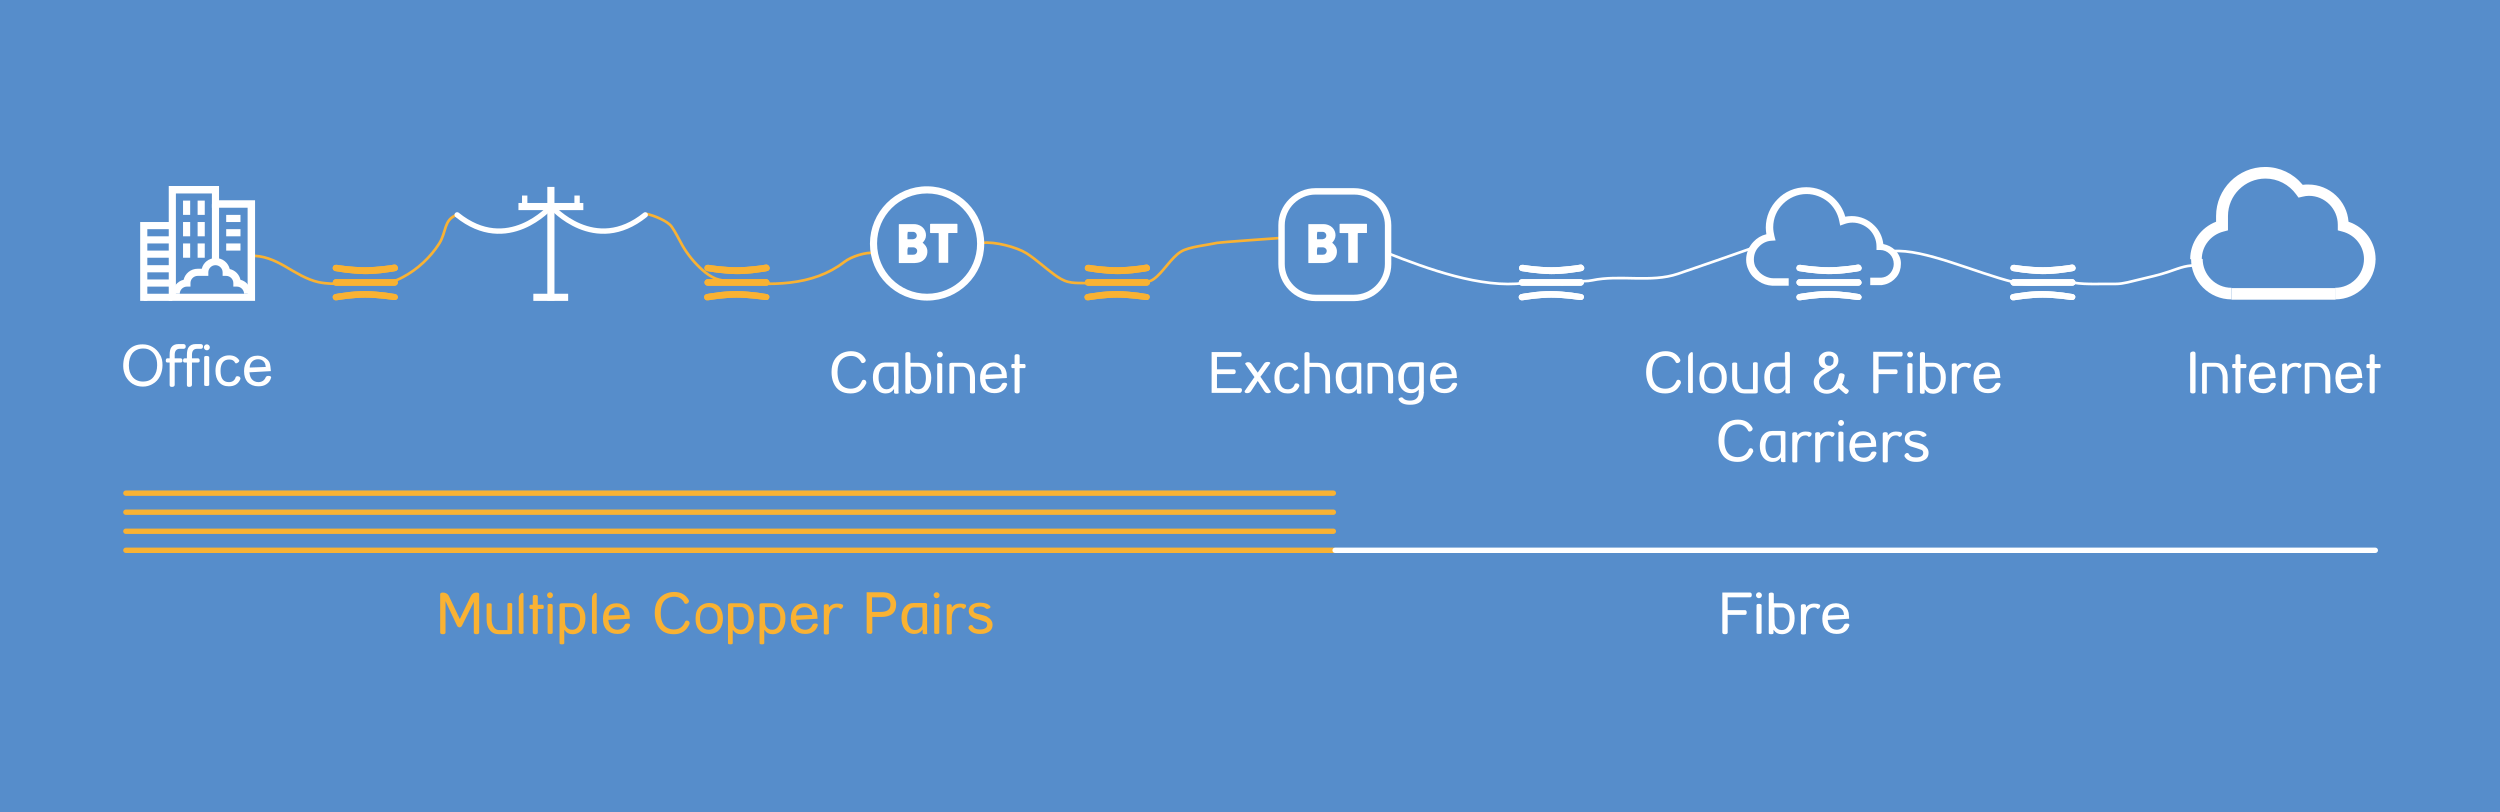 <?xml version="1.0" encoding="utf-8"?>
<!-- Generator: Adobe Illustrator 23.1.1, SVG Export Plug-In . SVG Version: 6.00 Build 0)  -->
<svg version="1.1" id="Layer_1" xmlns="http://www.w3.org/2000/svg" xmlns:xlink="http://www.w3.org/1999/xlink" x="0px" y="0px"
	 viewBox="0 0 840 273" style="enable-background:new 0 0 840 273;" xml:space="preserve">
<style type="text/css">
	.st0{fill:#568DCB;}
	.st1{fill:none;stroke:#2B444F;stroke-width:2.313;stroke-linecap:round;}
	.st2{fill:#FFFFFF;stroke:#2B444F;stroke-width:2.313;stroke-linecap:round;}
	.st3{fill:#E30613;stroke:#2B444F;stroke-width:2.313;stroke-linecap:round;}
	.st4{fill:none;stroke:#2B444F;stroke-width:1.756;stroke-dasharray:4.391,4.391;}
	.st5{fill:none;stroke:#2B444F;stroke-width:1.756;}
	.st6{fill:none;stroke:#2B444F;stroke-width:1.757;stroke-dasharray:4.394,4.394;}
	.st7{fill:none;stroke:#2B444F;stroke-width:1.757;}
	.st8{fill:none;stroke:#E30613;stroke-width:3.772;stroke-linecap:round;}
	.st9{fill:none;stroke:#2B444F;stroke-width:3.772;stroke-linecap:round;}
	.st10{fill:#2B444F;}
	.st11{fill:#E30613;}
	.st12{fill:none;}
	.st13{fill:#5F7884;}
	.st14{fill:none;stroke:#2B444F;stroke-width:2.962;}
	.st15{fill:none;stroke:#2B444F;stroke-width:2.962;stroke-linecap:round;}
	.st16{fill:none;stroke:#2B444F;stroke-width:2.79;}
	.st17{fill:none;stroke:#2B444F;stroke-width:2.108;}
	.st18{fill:none;stroke:#E30613;stroke-width:2.084;stroke-linecap:round;}
	.st19{fill:#41529F;}
	.st20{fill:none;stroke:#F9B233;stroke-width:1.8;stroke-linecap:round;stroke-miterlimit:10;}
	.st21{fill:none;stroke:#FFFFFF;stroke-width:1.8;stroke-linecap:round;stroke-miterlimit:10;}
	.st22{fill:#F9B233;}
	.st23{fill:#FFFFFF;}
	.st24{fill:none;stroke:#F9B233;stroke-width:0.9;stroke-linecap:round;stroke-miterlimit:10;}
	.st25{fill:none;stroke:#F9B233;stroke-width:0.905;stroke-linecap:round;stroke-miterlimit:10;}
	.st26{fill:none;stroke:#FFFFFF;stroke-width:2.16;stroke-linecap:round;stroke-miterlimit:10;}
	.st27{fill:none;stroke:#FFFFFF;stroke-width:0.9;stroke-linecap:round;stroke-miterlimit:10;}
</style>
<rect x="-566.5" y="-173" class="st0" width="2127.1" height="618.1"/>
<line class="st20" x1="42.3" y1="184.9" x2="448" y2="184.9"/>
<line class="st20" x1="42.3" y1="178.5" x2="448" y2="178.5"/>
<line class="st20" x1="42.3" y1="172.1" x2="448" y2="172.1"/>
<line class="st20" x1="42.3" y1="165.7" x2="448" y2="165.7"/>
<line class="st21" x1="448.6" y1="184.9" x2="798.1" y2="184.9"/>
<g>
	<path class="st22" d="M161,212.5c0,0.4-0.3,0.6-0.9,0.6c-0.6,0-0.9-0.2-0.9-0.6v-10.3l-4,8.1c-0.2,0.3-0.5,0.5-0.8,0.5
		c-0.3,0-0.6-0.2-0.8-0.5l-3.9-8.3v10.5c0,0.4-0.3,0.6-0.9,0.6c-0.6,0-0.9-0.2-0.9-0.6v-12.8c0-0.4,0.3-0.6,0.9-0.6
		c0.9,0,1.6,0.4,2,1.1l3.7,7.8l3.7-7.7c0.4-0.8,1-1.2,1.9-1.2c0.6,0,0.9,0.2,0.9,0.5V212.5z"/>
	<path class="st22" d="M172.1,212.6c0,0.3-0.3,0.5-0.9,0.5l-3,0c-0.1,0-0.3,0-0.5,0c-1.4,0-2.5-0.5-3.2-1.5c-0.7-0.9-1-2.1-1-3.5v-5
		c0-0.3,0.3-0.4,0.9-0.4c0.5,0,0.8,0.1,0.8,0.4v5c0,0.8,0.2,1.6,0.5,2.2c0.4,0.8,1,1.3,1.7,1.4c0,0,0.2,0,0.3,0h2.8v-8.7
		c0-0.3,0.3-0.4,0.8-0.4c0.5,0,0.8,0.1,0.8,0.4V212.6z"/>
	<path class="st22" d="M176,212.4c0,0.4-0.3,0.6-0.8,0.6c-0.6,0-0.9-0.2-0.9-0.6v-11.5c0-0.3,0.1-0.7,0.4-1.1
		c0.3-0.4,0.6-0.6,0.9-0.6c0.2,0,0.3,0.2,0.3,0.5V212.4z"/>
	<path class="st22" d="M182.7,203.9c0,0.5-0.1,0.7-0.4,0.7h-1.6v7.9c0,0.4-0.3,0.6-0.8,0.6c-0.6,0-0.9-0.2-0.9-0.6v-7.9h-0.7
		c-0.3,0-0.4-0.2-0.4-0.7c0-0.5,0.1-0.7,0.4-0.7h0.7v-2.7c0-0.4,0.3-0.6,0.8-0.6c0.6,0,0.9,0.2,0.9,0.5v2.8h1.6
		C182.5,203.2,182.7,203.4,182.7,203.9z"/>
	<path class="st22" d="M185.8,200c0,0.3-0.1,0.5-0.3,0.7s-0.4,0.3-0.7,0.3c-0.3,0-0.5-0.1-0.7-0.3c-0.2-0.2-0.3-0.5-0.3-0.7
		c0-0.3,0.1-0.5,0.3-0.7c0.2-0.2,0.4-0.3,0.7-0.3c0.3,0,0.5,0.1,0.7,0.3S185.8,199.7,185.8,200z M185.7,212.6c0,0.3-0.3,0.4-0.9,0.4
		c-0.5,0-0.8-0.1-0.8-0.4v-9.2c0-0.4,0.3-0.5,0.8-0.5c0.6,0,0.9,0.2,0.9,0.5V212.6z"/>
	<path class="st22" d="M196.7,207.7c0,1.5-0.3,2.7-1,3.7c-0.8,1.1-1.9,1.7-3.3,1.7c-1.2,0-2.1-0.5-2.8-1.5v4.5
		c0,0.3-0.3,0.4-0.8,0.4c-0.5,0-0.8-0.1-0.8-0.4v-12.9c0-0.3,0.3-0.5,0.9-0.5l3,0c0.1,0,0.3,0,0.5,0c1.4,0,2.5,0.5,3.2,1.5
		C196.3,205.1,196.7,206.3,196.7,207.7z M194.9,207.8c0-0.9-0.1-1.7-0.4-2.3c-0.4-0.8-1-1.3-1.7-1.5c0,0-0.2,0-0.3,0h-2.7l0,3.7
		c0,1.4,0.1,2.3,0.3,2.6c0.5,0.9,1.2,1.3,2.2,1.3c0.9,0,1.6-0.4,2.1-1.3C194.7,209.7,194.9,208.8,194.9,207.8z"/>
	<path class="st22" d="M200.6,212.4c0,0.4-0.3,0.6-0.8,0.6c-0.6,0-0.9-0.2-0.9-0.6v-11.5c0-0.3,0.1-0.7,0.4-1.1
		c0.3-0.4,0.6-0.6,0.9-0.6c0.2,0,0.3,0.2,0.3,0.5V212.4z"/>
	<path class="st22" d="M211.6,207.7c0,0,0,0.1,0,0.1s0,0.1,0,0.1l-7.2,0.4c0.1,0.9,0.3,1.7,0.8,2.3c0.5,0.6,1.3,1,2.2,1
		c1.2,0,2.1-0.6,2.5-1.7c0.2-0.3,0.5-0.4,0.9-0.4c0.6,0,0.9,0.2,0.9,0.5c0,0,0,0.1,0,0.1c-0.3,1-0.8,1.7-1.6,2.2
		c-0.7,0.5-1.6,0.7-2.7,0.7c-1.5,0-2.7-0.5-3.6-1.4c-0.8-0.9-1.2-2.1-1.2-3.7c0-1.5,0.4-2.8,1.1-3.7c0.8-1,2-1.5,3.5-1.5
		c1.3,0,2.4,0.5,3.3,1.4c0.4,0.4,0.7,0.9,0.8,1.4C211.5,205.8,211.6,206.6,211.6,207.7z M209.9,206.6c-0.1-0.7-0.2-1.2-0.5-1.6
		c-0.5-0.7-1.2-1-2.1-1c-0.8,0-1.5,0.3-2,0.8c-0.5,0.5-0.8,1.2-0.8,2L209.9,206.6z"/>
	<path class="st22" d="M231.7,209.5c0,0.1,0,0.2-0.1,0.3c-1,2.2-2.7,3.3-5.2,3.3c-2.8,0-4.7-1.2-5.7-3.5c-0.5-1.1-0.7-2.4-0.7-3.7
		c0-3,1.1-5,3.2-6.2c1-0.5,2.1-0.8,3.3-0.8c2.3,0,3.9,0.9,4.9,2.7c0,0.1,0.1,0.2,0.1,0.3c0,0.3-0.1,0.5-0.3,0.7
		c-0.2,0.2-0.5,0.3-0.7,0.3c-0.3,0-0.5-0.1-0.6-0.4c-0.7-1.3-1.8-2-3.3-2c-1,0-1.8,0.2-2.6,0.7c-0.8,0.5-1.3,1.2-1.6,2.1
		c-0.3,0.9-0.4,1.7-0.4,2.6c0,2.5,0.7,4.2,2.1,5c0.7,0.4,1.5,0.6,2.3,0.6c1.8,0,3-0.8,3.7-2.4c0.1-0.4,0.4-0.6,0.7-0.6
		c0.3,0,0.5,0.1,0.7,0.3S231.7,209.2,231.7,209.5z"/>
	<path class="st22" d="M242.9,207.7c0,2.3-0.8,3.9-2.2,4.7c-0.7,0.4-1.5,0.6-2.4,0.6c-1.5,0-2.7-0.5-3.5-1.5
		c-0.8-0.9-1.1-2.1-1.1-3.7c0-1.8,0.5-3.2,1.5-4.1c0.9-0.7,1.9-1.1,3.1-1.1c1.5,0,2.7,0.5,3.5,1.4
		C242.5,205,242.9,206.2,242.9,207.7z M241.1,207.8c0-1-0.2-1.9-0.7-2.6c-0.5-0.8-1.3-1.2-2.3-1.2c-1,0-1.8,0.4-2.3,1.2
		c-0.4,0.7-0.6,1.5-0.6,2.6c0,1.1,0.2,1.9,0.6,2.6c0.5,0.8,1.3,1.2,2.3,1.2c1,0,1.8-0.4,2.3-1.2
		C240.9,209.8,241.1,208.9,241.1,207.8z"/>
	<path class="st22" d="M253.3,207.7c0,1.5-0.3,2.7-1,3.7c-0.8,1.1-1.9,1.7-3.3,1.7c-1.2,0-2.1-0.5-2.8-1.5v4.5
		c0,0.3-0.3,0.4-0.8,0.4c-0.5,0-0.8-0.1-0.8-0.4v-12.9c0-0.3,0.3-0.5,0.9-0.5l3,0c0.1,0,0.3,0,0.5,0c1.4,0,2.5,0.5,3.2,1.5
		C252.9,205.1,253.3,206.3,253.3,207.7z M251.5,207.8c0-0.9-0.1-1.7-0.4-2.3c-0.4-0.8-1-1.3-1.7-1.5c0,0-0.2,0-0.3,0h-2.7l0,3.7
		c0,1.4,0.1,2.3,0.3,2.6c0.5,0.9,1.2,1.3,2.2,1.3c0.9,0,1.6-0.4,2.1-1.3C251.3,209.7,251.5,208.8,251.5,207.8z"/>
	<path class="st22" d="M263.9,207.7c0,1.5-0.3,2.7-1,3.7c-0.8,1.1-1.9,1.7-3.3,1.7c-1.2,0-2.1-0.5-2.8-1.5v4.5
		c0,0.3-0.3,0.4-0.8,0.4c-0.5,0-0.8-0.1-0.8-0.4v-12.9c0-0.3,0.3-0.5,0.9-0.5l3,0c0.1,0,0.3,0,0.5,0c1.4,0,2.5,0.5,3.2,1.5
		C263.6,205.1,263.9,206.3,263.9,207.7z M262.2,207.8c0-0.9-0.1-1.7-0.4-2.3c-0.4-0.8-1-1.3-1.7-1.5c0,0-0.2,0-0.3,0H257l0,3.7
		c0,1.4,0.1,2.3,0.3,2.6c0.5,0.9,1.2,1.3,2.2,1.3c0.9,0,1.6-0.4,2.1-1.3C262,209.7,262.2,208.8,262.2,207.8z"/>
	<path class="st22" d="M274.7,207.7c0,0,0,0.1,0,0.1s0,0.1,0,0.1l-7.2,0.4c0.1,0.9,0.3,1.7,0.8,2.3c0.5,0.6,1.3,1,2.2,1
		c1.2,0,2.1-0.6,2.5-1.7c0.2-0.3,0.5-0.4,0.9-0.4c0.6,0,0.9,0.2,0.9,0.5c0,0,0,0.1,0,0.1c-0.3,1-0.8,1.7-1.6,2.2
		c-0.7,0.5-1.6,0.7-2.7,0.7c-1.5,0-2.7-0.5-3.6-1.4c-0.8-0.9-1.2-2.1-1.2-3.7c0-1.5,0.4-2.8,1.1-3.7c0.8-1,2-1.5,3.5-1.5
		c1.3,0,2.4,0.5,3.3,1.4c0.4,0.4,0.7,0.9,0.8,1.4C274.5,205.8,274.6,206.6,274.7,207.7z M272.9,206.6c-0.1-0.7-0.2-1.2-0.5-1.6
		c-0.5-0.7-1.2-1-2.1-1c-0.8,0-1.5,0.3-2,0.8c-0.5,0.5-0.8,1.2-0.8,2L272.9,206.6z"/>
	<path class="st22" d="M283.3,203.6c0,0.2-0.1,0.5-0.3,0.7c-0.2,0.2-0.4,0.3-0.6,0.3c-0.1,0-0.2,0-0.2-0.1c-0.2-0.3-0.5-0.4-1-0.4
		c-0.9,0-1.6,0.4-2.1,1.2c-0.4,0.6-0.6,1.5-0.6,2.5c0,0.1,0,0.1,0,0.3c0,0.1,0,0.2,0,0.3v4.4c0,0.3-0.3,0.4-0.9,0.4
		c-0.5,0-0.8-0.1-0.8-0.4v-8.9c0-0.2,0-0.3,0-0.3v-0.1c0-0.3,0.3-0.5,0.9-0.5c0.5,0,0.8,0.2,0.8,0.5v0.6c0.7-0.9,1.6-1.3,2.7-1.3
		c0.9,0,1.5,0.1,1.7,0.3C283.2,203.1,283.3,203.3,283.3,203.6z"/>
	<path class="st22" d="M301.1,203.1c0,2.8-1.7,4.2-5.1,4.2h-2.9v5.1c0,0.4-0.3,0.6-0.8,0.6c-0.2,0-0.4-0.1-0.7-0.2
		c-0.3-0.1-0.4-0.3-0.4-0.5v-13.3h4.5c0.9,0,1.6,0,2.1,0.1c1.3,0.2,2.3,0.9,2.8,2C301,201.8,301.1,202.4,301.1,203.1z M299.2,203.1
		c0-0.5-0.1-1-0.4-1.4c-0.3-0.4-0.7-0.7-1.2-0.9c-0.3-0.1-0.9-0.1-1.7-0.1h-2.9v4.9h2.9C298.1,205.6,299.2,204.8,299.2,203.1z"/>
	<path class="st22" d="M311.6,212.7c0,0.3-0.3,0.4-0.8,0.4c-0.5,0-0.8-0.1-0.8-0.4v-1.2c-0.7,1-1.6,1.5-2.8,1.5
		c-1.4,0-2.5-0.6-3.3-1.7c-0.7-1-1-2.2-1-3.7c0-1.4,0.3-2.6,1-3.5c0.8-1,1.8-1.5,3.2-1.5c0.3,0,0.5,0,0.5,0l3,0
		c0.6,0,0.9,0.2,0.9,0.5V212.7z M309.9,204.1h-2.7c-0.2,0-0.3,0-0.3,0c-0.8,0.1-1.4,0.6-1.7,1.5c-0.3,0.6-0.4,1.4-0.4,2.3
		c0,1,0.2,1.8,0.6,2.5c0.5,0.9,1.2,1.3,2.1,1.3c0.9,0,1.6-0.4,2.2-1.3c0.2-0.3,0.3-1.2,0.3-2.6L309.9,204.1z"/>
	<path class="st22" d="M315.7,200c0,0.3-0.1,0.5-0.3,0.7s-0.4,0.3-0.7,0.3c-0.3,0-0.5-0.1-0.7-0.3c-0.2-0.2-0.3-0.5-0.3-0.7
		c0-0.3,0.1-0.5,0.3-0.7c0.2-0.2,0.4-0.3,0.7-0.3c0.3,0,0.5,0.1,0.7,0.3S315.7,199.7,315.7,200z M315.6,212.6c0,0.3-0.3,0.4-0.9,0.4
		c-0.5,0-0.8-0.1-0.8-0.4v-9.2c0-0.4,0.3-0.5,0.8-0.5c0.6,0,0.9,0.2,0.9,0.5V212.6z"/>
	<path class="st22" d="M324.6,203.6c0,0.2-0.1,0.5-0.3,0.7c-0.2,0.2-0.4,0.3-0.6,0.3c-0.1,0-0.2,0-0.2-0.1c-0.2-0.3-0.5-0.4-1-0.4
		c-0.9,0-1.6,0.4-2.1,1.2c-0.4,0.6-0.6,1.5-0.6,2.5c0,0.1,0,0.1,0,0.3c0,0.1,0,0.2,0,0.3v4.4c0,0.3-0.3,0.4-0.9,0.4
		c-0.5,0-0.8-0.1-0.8-0.4v-8.9c0-0.2,0-0.3,0-0.3v-0.1c0-0.3,0.3-0.5,0.9-0.5c0.5,0,0.8,0.2,0.8,0.5v0.6c0.7-0.9,1.6-1.3,2.7-1.3
		c0.9,0,1.5,0.1,1.7,0.3C324.5,203.1,324.6,203.3,324.6,203.6z"/>
	<path class="st22" d="M333.5,209.9c0,1.3-0.6,2.2-1.9,2.7c-0.6,0.3-1.4,0.4-2.3,0.4c-1.9,0-3.2-0.6-3.9-1.9c0-0.1,0-0.1,0-0.2
		c0-0.2,0.1-0.4,0.3-0.6c0.2-0.2,0.4-0.3,0.6-0.3c0.2,0,0.4,0.1,0.5,0.2c0.4,0.9,1.2,1.3,2.4,1.3c1.6,0,2.5-0.5,2.5-1.6
		c0-0.4-0.2-0.7-0.5-0.9c-0.2-0.1-0.8-0.3-1.7-0.6c-1.1-0.3-1.7-0.5-2-0.6c-1.3-0.5-2-1.4-2-2.5c0-1,0.4-1.7,1.2-2.2
		c0.7-0.4,1.6-0.6,2.6-0.6c1.6,0,2.8,0.4,3.4,1.2l0,0c0,0.1,0.1,0.1,0.1,0.2c0,0.2-0.1,0.4-0.4,0.5c-0.2,0.1-0.5,0.2-0.7,0.2
		c-0.2,0-0.4-0.1-0.5-0.2c-0.4-0.4-1-0.6-1.8-0.6c-1.6,0-2.3,0.4-2.3,1.3c0,0.5,0.3,0.8,0.9,1c0.1,0.1,0.6,0.2,1.5,0.4
		c1.1,0.3,1.8,0.5,2,0.6C332.8,207.9,333.5,208.7,333.5,209.9z"/>
</g>
<g>
	<path class="st23" d="M588.6,199.9c0,0.5-0.2,0.8-0.6,0.8h-7.5v4.3h5.8c0.4,0,0.6,0.3,0.6,0.8c0,0.5-0.2,0.8-0.6,0.8h-5.8v5.9
		c0,0.4-0.3,0.6-0.9,0.6c-0.6,0-0.9-0.2-0.9-0.6v-13.4h9.3C588.4,199.1,588.6,199.4,588.6,199.9z"/>
	<path class="st23" d="M592,200c0,0.3-0.1,0.5-0.3,0.7s-0.4,0.3-0.7,0.3c-0.3,0-0.5-0.1-0.7-0.3c-0.2-0.2-0.3-0.5-0.3-0.7
		c0-0.3,0.1-0.5,0.3-0.7c0.2-0.2,0.4-0.3,0.7-0.3c0.3,0,0.5,0.1,0.7,0.3S592,199.7,592,200z M591.9,212.6c0,0.3-0.3,0.4-0.9,0.4
		c-0.5,0-0.8-0.1-0.8-0.4v-9.2c0-0.4,0.3-0.5,0.8-0.5c0.6,0,0.9,0.2,0.9,0.5V212.6z"/>
	<path class="st23" d="M603,207.7c0,1.5-0.3,2.7-1,3.7c-0.8,1.1-1.9,1.7-3.3,1.7c-1.2,0-2.1-0.5-2.8-1.5v1.1c0,0.3-0.3,0.4-0.8,0.4
		c-0.5,0-0.8-0.1-0.8-0.4v-13.1c0-0.3,0.3-0.5,0.9-0.5c0.5,0,0.8,0.2,0.8,0.5v3.1h2.2c0.1,0,0.3,0,0.5,0c1.4,0,2.5,0.5,3.2,1.5
		C602.7,205.1,603,206.3,603,207.7z M601.3,207.9c0-0.9-0.1-1.7-0.4-2.3c-0.4-0.8-1-1.3-1.7-1.5c0,0-0.2,0-0.3,0h-2.7l0,3.7
		c0,1.4,0.1,2.3,0.3,2.6c0.5,0.9,1.2,1.3,2.2,1.3c0.9,0,1.6-0.4,2.1-1.3C601.1,209.7,601.3,208.9,601.3,207.9z"/>
	<path class="st23" d="M611.6,203.6c0,0.2-0.1,0.5-0.3,0.7c-0.2,0.2-0.4,0.3-0.6,0.3c-0.1,0-0.2,0-0.2-0.1c-0.2-0.3-0.5-0.4-1-0.4
		c-0.9,0-1.6,0.4-2.1,1.2c-0.4,0.6-0.6,1.5-0.6,2.5c0,0.1,0,0.1,0,0.3c0,0.1,0,0.2,0,0.3v4.4c0,0.3-0.3,0.4-0.9,0.4
		c-0.5,0-0.8-0.1-0.8-0.4v-8.9c0-0.2,0-0.3,0-0.3v-0.1c0-0.3,0.3-0.5,0.9-0.5c0.5,0,0.8,0.2,0.8,0.5v0.6c0.7-0.9,1.6-1.3,2.7-1.3
		c0.9,0,1.5,0.1,1.7,0.3C611.5,203.1,611.6,203.3,611.6,203.6z"/>
	<path class="st23" d="M621.3,207.7c0,0,0,0.1,0,0.1c0,0.1,0,0.1,0,0.1l-7.2,0.4c0.1,0.9,0.3,1.7,0.8,2.3c0.5,0.6,1.3,1,2.2,1
		c1.2,0,2.1-0.6,2.5-1.7c0.2-0.3,0.5-0.4,0.9-0.4c0.6,0,0.9,0.2,0.9,0.5c0,0,0,0.1,0,0.1c-0.3,1-0.8,1.7-1.6,2.2
		c-0.7,0.5-1.6,0.7-2.7,0.7c-1.5,0-2.7-0.5-3.6-1.4c-0.8-0.9-1.2-2.1-1.2-3.7c0-1.5,0.4-2.8,1.1-3.7c0.8-1,2-1.5,3.5-1.5
		c1.3,0,2.4,0.5,3.3,1.4c0.4,0.4,0.7,0.9,0.8,1.4C621.2,205.8,621.2,206.6,621.3,207.7z M619.6,206.6c-0.1-0.7-0.2-1.2-0.5-1.6
		c-0.5-0.7-1.2-1-2.1-1c-0.8,0-1.5,0.3-2,0.8c-0.5,0.5-0.8,1.2-0.8,2L619.6,206.6z"/>
</g>
<g>
	<g>
		<path class="st23" d="M636.7,84c-1-1-2.4-1.7-3.9-2c-0.3-2.5-1.4-4.7-3.1-6.3c-1.9-1.9-4.6-3.1-7.5-3.1c-0.8,0-1.5,0.1-2.2,0.2
			c-0.7-2.6-2.3-5-4.3-6.7c-2.4-2-5.5-3.2-8.8-3.2c-3.8,0-7.2,1.5-9.6,4c-2.5,2.5-4,5.9-4,9.6c0,0.7,0.1,1.5,0.2,2.2
			c-1.7,0.4-3.2,1.3-4.4,2.6c-1.5,1.6-2.4,3.7-2.4,6c0,1.2,0.3,2.4,0.8,3.4c0.7,1.6,1.9,2.9,3.4,3.8c1.3,0.9,2.9,1.4,4.5,1.5v0h5.6
			v-2.5h-5.1v0c-1.7,0-3.4-0.8-4.6-1.9c-0.6-0.6-1.1-1.3-1.5-2c-0.3-0.7-0.5-1.5-0.5-2.4c0-1.7,0.6-3.2,1.7-4.3c1-1.1,2.5-1.9,4.1-2
			l1.5-0.1l-0.4-1.5c-0.2-0.9-0.4-1.9-0.4-2.9c0-3.1,1.2-5.8,3.3-7.9c2-2,4.8-3.3,7.9-3.3c2.7,0,5.2,1,7.2,2.6
			c1.9,1.6,3.3,3.9,3.8,6.5l0.3,1.5l1.4-0.5c0.8-0.3,1.8-0.5,2.7-0.5c2.2,0,4.2,0.9,5.7,2.3c1.5,1.5,2.4,3.5,2.4,5.7l0,1.2l1.2,0
			c1.3,0,2.4,0.5,3.3,1.4c0.8,0.8,1.3,2,1.3,3.3c0,1.1-0.4,2.1-1,2.9c-0.6,0.8-1.5,1.4-2.5,1.6l-0.7,0.1h-3.7v2.5h3.9l1-0.2l0,0
			c1.6-0.4,2.9-1.3,3.9-2.5c1-1.2,1.5-2.8,1.5-4.4C638.8,87,638,85.2,636.7,84"/>
		<g>
			<path class="st23" d="M624.4,93.8h-19.7c-0.6,0-1.1,0.5-1.1,1.1c0,0.6,0.5,1.1,1.1,1.1h19.7c0.6,0,1.1-0.5,1.1-1.1
				C625.4,94.3,625,93.8,624.4,93.8"/>
			<path class="st23" d="M624.2,88.9C624.2,88.9,624.2,88.9,624.2,88.9c-0.3,0.1-1.7,0.3-3.5,0.5c-1.8,0.2-4.1,0.4-6.2,0.4
				c-2.2,0-4.6-0.2-6.5-0.4c-0.9-0.1-1.7-0.2-2.3-0.3c-0.3,0-0.5-0.1-0.6-0.1c-0.1,0-0.1,0-0.2,0c0,0-0.1,0-0.1,0
				c-0.6-0.1-1.1,0.3-1.2,0.9c-0.1,0.6,0.3,1.1,0.9,1.2c0,0,1.3,0.2,3.3,0.5c1.9,0.2,4.4,0.5,6.7,0.5c2.3,0,4.8-0.2,6.8-0.5
				c1.9-0.2,3.3-0.5,3.3-0.5c0.6-0.1,1-0.6,0.9-1.2C625.3,89.2,624.8,88.8,624.2,88.9"/>
			<path class="st23" d="M624.6,98.8c0,0-1.4-0.2-3.3-0.5c-1.9-0.2-4.4-0.5-6.8-0.5c-2.3,0-4.8,0.2-6.7,0.5
				c-1.9,0.2-3.3,0.5-3.3,0.5c-0.6,0.1-1,0.6-0.9,1.2c0.1,0.6,0.6,1,1.2,0.9c0,0,0,0,0.1,0c0.3,0,1.6-0.3,3.5-0.5
				c1.8-0.2,4.1-0.4,6.1-0.4c2.2,0,4.6,0.2,6.5,0.4c0.9,0.1,1.7,0.2,2.3,0.3c0.3,0,0.5,0.1,0.7,0.1c0.1,0,0.1,0,0.2,0
				c0,0,0.1,0,0.1,0c0.6,0.1,1.1-0.3,1.2-0.9C625.5,99.4,625.1,98.9,624.6,98.8"/>
			<path class="st23" d="M624.4,93.8h-19.7c-0.6,0-1.1,0.5-1.1,1.1c0,0.6,0.5,1.1,1.1,1.1h19.7c0.6,0,1.1-0.5,1.1-1.1
				C625.4,94.3,625,93.8,624.4,93.8"/>
			<path class="st23" d="M624.2,88.9C624.2,88.9,624.2,88.9,624.2,88.9c-0.3,0.1-1.7,0.3-3.5,0.5c-1.8,0.2-4.1,0.4-6.2,0.4
				c-2.2,0-4.6-0.2-6.5-0.4c-0.9-0.1-1.7-0.2-2.3-0.3c-0.3,0-0.5-0.1-0.6-0.1c-0.1,0-0.1,0-0.2,0c0,0-0.1,0-0.1,0
				c-0.6-0.1-1.1,0.3-1.2,0.9c-0.1,0.6,0.3,1.1,0.9,1.2c0,0,1.3,0.2,3.3,0.5c1.9,0.2,4.4,0.5,6.7,0.5c2.3,0,4.8-0.2,6.8-0.5
				c1.9-0.2,3.3-0.5,3.3-0.5c0.6-0.1,1-0.6,0.9-1.2C625.3,89.2,624.8,88.8,624.2,88.9"/>
			<path class="st23" d="M624.6,98.8c0,0-1.4-0.2-3.3-0.5c-1.9-0.2-4.4-0.5-6.8-0.5c-2.3,0-4.8,0.2-6.7,0.5
				c-1.9,0.2-3.3,0.5-3.3,0.5c-0.6,0.1-1,0.6-0.9,1.2c0.1,0.6,0.6,1,1.2,0.9c0,0,0,0,0.1,0c0.3,0,1.6-0.3,3.5-0.5
				c1.8-0.2,4.1-0.4,6.1-0.4c2.2,0,4.6,0.2,6.5,0.4c0.9,0.1,1.7,0.2,2.3,0.3c0.3,0,0.5,0.1,0.7,0.1c0.1,0,0.1,0,0.2,0
				c0,0,0.1,0,0.1,0c0.6,0.1,1.1-0.3,1.2-0.9C625.5,99.4,625.1,98.9,624.6,98.8"/>
		</g>
	</g>
	<g>
		<g>
			<path class="st23" d="M564.8,128.6c0,0.1,0,0.2-0.1,0.3c-1,2.2-2.7,3.3-5.2,3.3c-2.8,0-4.7-1.2-5.7-3.5c-0.5-1.1-0.7-2.4-0.7-3.7
				c0-3,1.1-5,3.2-6.2c1-0.5,2.1-0.8,3.3-0.8c2.3,0,3.9,0.9,4.9,2.7c0,0.1,0.1,0.2,0.1,0.3c0,0.3-0.1,0.5-0.3,0.7
				c-0.2,0.2-0.5,0.3-0.7,0.3c-0.3,0-0.5-0.1-0.6-0.4c-0.7-1.3-1.8-2-3.3-2c-1,0-1.8,0.2-2.6,0.7c-0.8,0.5-1.3,1.2-1.6,2.1
				c-0.3,0.9-0.4,1.7-0.4,2.6c0,2.5,0.7,4.2,2.1,5c0.7,0.4,1.5,0.6,2.3,0.6c1.8,0,3-0.8,3.7-2.4c0.1-0.4,0.4-0.6,0.7-0.6
				c0.3,0,0.5,0.1,0.7,0.3C564.7,128.1,564.8,128.3,564.8,128.6z"/>
			<path class="st23" d="M568.9,131.5c0,0.4-0.3,0.6-0.8,0.6c-0.6,0-0.9-0.2-0.9-0.6V120c0-0.3,0.1-0.7,0.4-1.1
				c0.3-0.4,0.6-0.6,0.9-0.6c0.2,0,0.3,0.2,0.3,0.5V131.5z"/>
			<path class="st23" d="M580.2,126.9c0,2.3-0.8,3.9-2.2,4.7c-0.7,0.4-1.5,0.6-2.4,0.6c-1.5,0-2.7-0.5-3.5-1.5
				c-0.8-0.9-1.1-2.1-1.1-3.7c0-1.8,0.5-3.2,1.5-4.1c0.9-0.7,1.9-1.1,3.1-1.1c1.5,0,2.7,0.5,3.5,1.4
				C579.8,124.1,580.2,125.3,580.2,126.9z M578.5,126.9c0-1-0.2-1.9-0.7-2.6c-0.5-0.8-1.3-1.2-2.3-1.2c-1,0-1.8,0.4-2.3,1.2
				c-0.4,0.7-0.6,1.5-0.6,2.6c0,1.1,0.2,1.9,0.6,2.6c0.5,0.8,1.3,1.2,2.3,1.2c1,0,1.8-0.4,2.3-1.2
				C578.3,128.9,578.5,128,578.5,126.9z"/>
			<path class="st23" d="M590.6,131.7c0,0.3-0.3,0.5-0.9,0.5l-3,0c-0.1,0-0.3,0-0.5,0c-1.4,0-2.5-0.5-3.2-1.5c-0.7-0.9-1-2.1-1-3.5
				v-5c0-0.3,0.3-0.4,0.9-0.4c0.5,0,0.8,0.1,0.8,0.4v5c0,0.8,0.2,1.6,0.5,2.2c0.4,0.8,1,1.3,1.7,1.4c0,0,0.2,0,0.3,0h2.8v-8.7
				c0-0.3,0.3-0.4,0.8-0.4c0.5,0,0.8,0.1,0.8,0.4V131.7z"/>
			<path class="st23" d="M601.5,131.8c0,0.3-0.3,0.4-0.8,0.4c-0.5,0-0.8-0.1-0.8-0.4v-1.1c-0.7,1-1.6,1.5-2.8,1.5
				c-1.4,0-2.5-0.6-3.3-1.7c-0.7-1-1-2.2-1-3.7c0-1.4,0.3-2.6,1-3.5c0.8-1,1.8-1.5,3.2-1.5c0.3,0,0.5,0,0.5,0h2.2v-3.1
				c0-0.3,0.3-0.5,0.8-0.5c0.6,0,0.9,0.2,0.9,0.5V131.8z M599.8,123.2h-2.7c-0.2,0-0.3,0-0.3,0c-0.8,0.1-1.4,0.6-1.7,1.5
				c-0.3,0.6-0.4,1.4-0.4,2.3c0,1,0.2,1.8,0.6,2.5c0.5,0.9,1.2,1.3,2.1,1.3c0.9,0,1.6-0.4,2.2-1.3c0.2-0.3,0.3-1.2,0.3-2.6
				L599.8,123.2z"/>
			<path class="st23" d="M621.2,131.3c0,0.2-0.1,0.5-0.3,0.7c-0.2,0.2-0.4,0.4-0.7,0.4c-0.1,0-0.5-0.3-1.2-0.9
				c-0.1-0.1-0.5-0.5-1.2-1.1c-1.1,1.2-2.5,1.9-4,1.9c-1.2,0-2.2-0.4-3.1-1.1c-0.9-0.8-1.3-1.7-1.3-2.9c0-0.9,0.4-1.8,1.3-2.7
				c0.7-0.7,1.5-1.3,2.5-1.8c-0.7-0.1-1.2-0.4-1.6-0.9c-0.4-0.5-0.5-1.1-0.5-1.8c0-0.9,0.3-1.7,1-2.2c0.6-0.5,1.4-0.8,2.4-0.8
				c0.9,0,1.7,0.3,2.3,0.8c0.6,0.5,0.9,1.3,0.9,2.2c0,1.2-0.6,2.1-1.7,2.8l-3.1,1.9c-1.1,0.7-1.7,1.5-1.7,2.5c0,0.7,0.2,1.4,0.7,1.9
				c0.5,0.5,1.1,0.8,1.8,0.8c1.3,0,2.3-0.6,3-1.8c0.5-0.8,0.9-1.9,1.2-3.4c0.1-0.3,0.3-0.4,0.8-0.4c0.2,0,0.5,0.1,0.7,0.2
				c0.2,0.1,0.4,0.3,0.4,0.5c0,0.3-0.1,0.8-0.3,1.6c-0.2,0.7-0.4,1.2-0.6,1.5l1.3,1.2C620.8,130.7,621.2,131.1,621.2,131.3z
				 M616.1,121c0-0.5-0.1-0.9-0.4-1.1c-0.3-0.3-0.7-0.4-1.1-0.4c-0.5,0-0.8,0.1-1.1,0.4c-0.3,0.3-0.4,0.6-0.4,1.1
				c0,1.2,0.5,1.9,1.6,1.9c0.1,0,0.3,0,0.4,0c0.5-0.3,0.7-0.6,0.8-0.6C616,121.8,616.1,121.5,616.1,121z"/>
			<path class="st23" d="M639.3,119c0,0.5-0.2,0.8-0.6,0.8h-7.5v4.3h5.8c0.4,0,0.6,0.3,0.6,0.8c0,0.5-0.2,0.8-0.6,0.8h-5.8v5.9
				c0,0.4-0.3,0.6-0.9,0.6c-0.6,0-0.9-0.2-0.9-0.6v-13.4h9.3C639.2,118.2,639.3,118.5,639.3,119z"/>
			<path class="st23" d="M642.8,119.1c0,0.3-0.1,0.5-0.3,0.7s-0.4,0.3-0.7,0.3c-0.3,0-0.5-0.1-0.7-0.3c-0.2-0.2-0.3-0.5-0.3-0.7
				c0-0.3,0.1-0.5,0.3-0.7c0.2-0.2,0.4-0.3,0.7-0.3c0.3,0,0.5,0.1,0.7,0.3S642.8,118.8,642.8,119.1z M642.6,131.7
				c0,0.3-0.3,0.4-0.9,0.4c-0.5,0-0.8-0.1-0.8-0.4v-9.2c0-0.4,0.3-0.5,0.8-0.5c0.6,0,0.9,0.2,0.9,0.5V131.7z"/>
			<path class="st23" d="M653.8,126.9c0,1.5-0.3,2.7-1,3.7c-0.8,1.1-1.9,1.7-3.3,1.7c-1.2,0-2.1-0.5-2.8-1.5v1.1
				c0,0.3-0.3,0.4-0.8,0.4c-0.5,0-0.8-0.1-0.8-0.4v-13.1c0-0.3,0.3-0.5,0.9-0.5c0.5,0,0.8,0.2,0.8,0.5v3.1h2.2c0.1,0,0.3,0,0.5,0
				c1.4,0,2.5,0.5,3.2,1.5C653.5,124.3,653.8,125.4,653.8,126.9z M652.1,127c0-0.9-0.1-1.7-0.4-2.3c-0.4-0.8-1-1.3-1.7-1.5
				c0,0-0.2,0-0.3,0h-2.7l0,3.7c0,1.4,0.1,2.3,0.3,2.6c0.5,0.9,1.2,1.3,2.2,1.3c0.9,0,1.6-0.4,2.1-1.3
				C651.9,128.8,652.1,128,652.1,127z"/>
			<path class="st23" d="M662.3,122.7c0,0.2-0.1,0.5-0.3,0.7c-0.2,0.2-0.4,0.3-0.6,0.3c-0.1,0-0.2,0-0.2-0.1c-0.2-0.3-0.5-0.4-1-0.4
				c-0.9,0-1.6,0.4-2.1,1.2c-0.4,0.6-0.6,1.5-0.6,2.5c0,0.1,0,0.1,0,0.3c0,0.1,0,0.2,0,0.3v4.4c0,0.3-0.3,0.4-0.9,0.4
				c-0.5,0-0.8-0.1-0.8-0.4v-8.9c0-0.2,0-0.3,0-0.3v-0.1c0-0.3,0.3-0.5,0.9-0.5c0.5,0,0.8,0.2,0.8,0.5v0.6c0.7-0.9,1.6-1.3,2.7-1.3
				c0.9,0,1.5,0.1,1.7,0.3C662.2,122.3,662.3,122.5,662.3,122.7z"/>
			<path class="st23" d="M672.1,126.8c0,0,0,0.1,0,0.1c0,0.1,0,0.1,0,0.1l-7.2,0.4c0.1,0.9,0.3,1.7,0.8,2.3c0.5,0.6,1.3,1,2.2,1
				c1.2,0,2.1-0.6,2.5-1.7c0.2-0.3,0.5-0.4,0.9-0.4c0.6,0,0.9,0.2,0.9,0.5c0,0,0,0.1,0,0.1c-0.3,1-0.8,1.7-1.6,2.2
				c-0.7,0.5-1.6,0.7-2.7,0.7c-1.5,0-2.7-0.5-3.6-1.4c-0.8-0.9-1.2-2.1-1.2-3.7c0-1.5,0.4-2.8,1.1-3.7c0.8-1,2-1.5,3.5-1.5
				c1.3,0,2.4,0.5,3.3,1.4c0.4,0.4,0.7,0.9,0.8,1.4C671.9,125,672,125.7,672.1,126.8z M670.4,125.7c-0.1-0.7-0.2-1.2-0.5-1.6
				c-0.5-0.7-1.2-1-2.1-1c-0.8,0-1.5,0.3-2,0.8c-0.5,0.5-0.8,1.2-0.8,2L670.4,125.7z"/>
			<path class="st23" d="M589.1,151.6c0,0.1,0,0.2-0.1,0.3c-1,2.2-2.7,3.3-5.2,3.3c-2.8,0-4.7-1.2-5.7-3.5c-0.5-1.1-0.7-2.4-0.7-3.7
				c0-3,1.1-5,3.2-6.2c1-0.5,2.1-0.8,3.3-0.8c2.3,0,3.9,0.9,4.9,2.7c0,0.1,0.1,0.2,0.1,0.3c0,0.3-0.1,0.5-0.3,0.7
				c-0.2,0.2-0.5,0.3-0.7,0.3c-0.3,0-0.5-0.1-0.6-0.4c-0.7-1.3-1.8-2-3.3-2c-1,0-1.8,0.2-2.6,0.7c-0.8,0.5-1.3,1.2-1.6,2.1
				c-0.3,0.9-0.4,1.7-0.4,2.6c0,2.5,0.7,4.2,2.1,5c0.7,0.4,1.5,0.6,2.3,0.6c1.8,0,3-0.8,3.7-2.4c0.1-0.4,0.4-0.6,0.7-0.6
				c0.3,0,0.5,0.1,0.7,0.3C589,151.2,589.1,151.4,589.1,151.6z"/>
			<path class="st23" d="M600,154.9c0,0.3-0.3,0.4-0.8,0.4c-0.5,0-0.8-0.1-0.8-0.4v-1.2c-0.7,1-1.6,1.5-2.8,1.5
				c-1.4,0-2.5-0.6-3.3-1.7c-0.7-1-1-2.2-1-3.7c0-1.4,0.3-2.6,1-3.5c0.8-1,1.8-1.5,3.2-1.5c0.3,0,0.5,0,0.5,0l3,0
				c0.6,0,0.9,0.2,0.9,0.5V154.9z M598.3,146.3h-2.7c-0.2,0-0.3,0-0.3,0c-0.8,0.1-1.4,0.6-1.7,1.5c-0.3,0.6-0.4,1.4-0.4,2.3
				c0,1,0.2,1.8,0.6,2.5c0.5,0.9,1.2,1.3,2.1,1.3c0.9,0,1.6-0.4,2.2-1.3c0.2-0.3,0.3-1.2,0.3-2.6L598.3,146.3z"/>
			<path class="st23" d="M608.7,145.8c0,0.2-0.1,0.5-0.3,0.7c-0.2,0.2-0.4,0.3-0.6,0.3c-0.1,0-0.2,0-0.2-0.1c-0.2-0.3-0.5-0.4-1-0.4
				c-0.9,0-1.6,0.4-2.1,1.2c-0.4,0.6-0.6,1.5-0.6,2.5c0,0.1,0,0.1,0,0.3c0,0.1,0,0.2,0,0.3v4.4c0,0.3-0.3,0.4-0.9,0.4
				c-0.5,0-0.8-0.1-0.8-0.4v-8.9c0-0.2,0-0.3,0-0.3v-0.1c0-0.3,0.3-0.5,0.9-0.5c0.5,0,0.8,0.2,0.8,0.5v0.6c0.7-0.9,1.6-1.3,2.7-1.3
				c0.9,0,1.5,0.1,1.7,0.3C608.6,145.3,608.7,145.5,608.7,145.8z"/>
			<path class="st23" d="M616.4,145.8c0,0.2-0.1,0.5-0.3,0.7c-0.2,0.2-0.4,0.3-0.6,0.3c-0.1,0-0.2,0-0.2-0.1c-0.2-0.3-0.5-0.4-1-0.4
				c-0.9,0-1.6,0.4-2.1,1.2c-0.4,0.6-0.6,1.5-0.6,2.5c0,0.1,0,0.1,0,0.3c0,0.1,0,0.2,0,0.3v4.4c0,0.3-0.3,0.4-0.9,0.4
				c-0.5,0-0.8-0.1-0.8-0.4v-8.9c0-0.2,0-0.3,0-0.3v-0.1c0-0.3,0.3-0.5,0.9-0.5c0.5,0,0.8,0.2,0.8,0.5v0.6c0.7-0.9,1.6-1.3,2.7-1.3
				c0.9,0,1.5,0.1,1.7,0.3C616.3,145.3,616.4,145.5,616.4,145.8z"/>
			<path class="st23" d="M619.6,142.1c0,0.3-0.1,0.5-0.3,0.7s-0.4,0.3-0.7,0.3c-0.3,0-0.5-0.1-0.7-0.3c-0.2-0.2-0.3-0.5-0.3-0.7
				c0-0.3,0.1-0.5,0.3-0.7c0.2-0.2,0.4-0.3,0.7-0.3c0.3,0,0.5,0.1,0.7,0.3S619.6,141.9,619.6,142.1z M619.4,154.7
				c0,0.3-0.3,0.4-0.9,0.4c-0.5,0-0.8-0.1-0.8-0.4v-9.2c0-0.4,0.3-0.5,0.8-0.5c0.6,0,0.9,0.2,0.9,0.5V154.7z"/>
			<path class="st23" d="M630.4,149.9c0,0,0,0.1,0,0.1c0,0.1,0,0.1,0,0.1l-7.2,0.4c0.1,0.9,0.3,1.7,0.8,2.3c0.5,0.6,1.3,1,2.2,1
				c1.2,0,2.1-0.6,2.5-1.7c0.2-0.3,0.5-0.4,0.9-0.4c0.6,0,0.9,0.2,0.9,0.5c0,0,0,0.1,0,0.1c-0.3,1-0.8,1.7-1.6,2.2
				c-0.7,0.5-1.6,0.7-2.7,0.7c-1.5,0-2.7-0.5-3.6-1.4c-0.8-0.9-1.2-2.1-1.2-3.7c0-1.5,0.4-2.8,1.1-3.7c0.8-1,2-1.5,3.5-1.5
				c1.3,0,2.4,0.5,3.3,1.4c0.4,0.4,0.7,0.9,0.8,1.4C630.3,148,630.4,148.7,630.4,149.9z M628.7,148.8c-0.1-0.7-0.2-1.2-0.5-1.6
				c-0.5-0.7-1.2-1-2.1-1c-0.8,0-1.5,0.3-2,0.8c-0.5,0.5-0.8,1.2-0.8,2L628.7,148.8z"/>
			<path class="st23" d="M639.1,145.8c0,0.2-0.1,0.5-0.3,0.7c-0.2,0.2-0.4,0.3-0.6,0.3c-0.1,0-0.2,0-0.2-0.1c-0.2-0.3-0.5-0.4-1-0.4
				c-0.9,0-1.6,0.4-2.1,1.2c-0.4,0.6-0.6,1.5-0.6,2.5c0,0.1,0,0.1,0,0.3c0,0.1,0,0.2,0,0.3v4.4c0,0.3-0.3,0.4-0.9,0.4
				c-0.5,0-0.8-0.1-0.8-0.4v-8.9c0-0.2,0-0.3,0-0.3v-0.1c0-0.3,0.3-0.5,0.9-0.5c0.5,0,0.8,0.2,0.8,0.5v0.6c0.7-0.9,1.6-1.3,2.7-1.3
				c0.9,0,1.5,0.1,1.7,0.3C639,145.3,639.1,145.5,639.1,145.8z"/>
			<path class="st23" d="M648,152.1c0,1.3-0.6,2.2-1.9,2.7c-0.6,0.3-1.4,0.4-2.3,0.4c-1.9,0-3.2-0.6-3.9-1.9c0-0.1,0-0.1,0-0.2
				c0-0.2,0.1-0.4,0.3-0.6c0.2-0.2,0.4-0.3,0.6-0.3c0.2,0,0.4,0.1,0.5,0.2c0.4,0.9,1.2,1.3,2.4,1.3c1.6,0,2.5-0.5,2.5-1.6
				c0-0.4-0.2-0.7-0.5-0.9c-0.2-0.1-0.8-0.3-1.7-0.6c-1.1-0.3-1.7-0.5-2-0.6c-1.3-0.5-2-1.4-2-2.5c0-1,0.4-1.7,1.2-2.2
				c0.7-0.4,1.6-0.6,2.6-0.6c1.6,0,2.8,0.4,3.4,1.2l0,0c0,0.1,0.1,0.1,0.1,0.2c0,0.2-0.1,0.4-0.4,0.5c-0.2,0.1-0.5,0.2-0.7,0.2
				c-0.2,0-0.4-0.1-0.5-0.2c-0.4-0.4-1-0.6-1.8-0.6c-1.6,0-2.3,0.4-2.3,1.3c0,0.5,0.3,0.8,0.9,1c0.1,0.1,0.6,0.2,1.5,0.4
				c1.1,0.3,1.8,0.5,2,0.6C647.3,150.1,648,150.9,648,152.1z"/>
		</g>
	</g>
</g>
<g>
	<g>
		<path class="st23" d="M737.7,131.6c0,0.4-0.3,0.6-0.9,0.6s-0.9-0.2-0.9-0.6v-12.8c0-0.2,0.1-0.4,0.3-0.5c0.2-0.1,0.4-0.2,0.7-0.2
			c0.5,0,0.8,0.2,0.8,0.7V131.6z"/>
		<path class="st23" d="M748.5,131.8c0,0.3-0.3,0.4-0.9,0.4c-0.5,0-0.8-0.1-0.8-0.4v-5c0-0.8-0.2-1.6-0.5-2.2
			c-0.4-0.8-1-1.3-1.7-1.4c0,0-0.2,0-0.3,0h-2.8v8.7c0,0.3-0.3,0.4-0.8,0.4c-0.5,0-0.8-0.1-0.8-0.4v-9.5c0-0.3,0.3-0.5,0.9-0.5l3,0
			c0.1,0,0.3,0,0.5,0c1.4,0,2.5,0.5,3.2,1.5c0.7,0.9,1,2.1,1,3.5V131.8z"/>
		<path class="st23" d="M754.8,123c0,0.5-0.1,0.7-0.4,0.7h-1.6v7.9c0,0.4-0.3,0.6-0.8,0.6c-0.6,0-0.9-0.2-0.9-0.6v-7.9h-0.7
			c-0.3,0-0.4-0.2-0.4-0.7c0-0.5,0.1-0.7,0.4-0.7h0.7v-2.7c0-0.4,0.3-0.6,0.8-0.6c0.6,0,0.9,0.2,0.9,0.5v2.8h1.6
			C754.7,122.3,754.8,122.5,754.8,123z"/>
		<path class="st23" d="M764.6,126.8c0,0,0,0.1,0,0.1c0,0.1,0,0.1,0,0.1l-7.2,0.4c0.1,0.9,0.3,1.7,0.8,2.3c0.5,0.6,1.3,1,2.2,1
			c1.2,0,2.1-0.6,2.5-1.7c0.2-0.3,0.5-0.4,0.9-0.4c0.6,0,0.9,0.2,0.9,0.5c0,0,0,0.1,0,0.1c-0.3,1-0.8,1.7-1.6,2.2
			c-0.7,0.5-1.6,0.7-2.7,0.7c-1.5,0-2.7-0.5-3.6-1.4c-0.8-0.9-1.2-2.1-1.2-3.7c0-1.5,0.4-2.8,1.1-3.7c0.8-1,2-1.5,3.5-1.5
			c1.3,0,2.4,0.5,3.3,1.4c0.4,0.4,0.7,0.9,0.8,1.4C764.4,125,764.5,125.7,764.6,126.8z M762.9,125.7c-0.1-0.7-0.2-1.2-0.5-1.6
			c-0.5-0.7-1.2-1-2.1-1c-0.8,0-1.5,0.3-2,0.8c-0.5,0.5-0.8,1.2-0.8,2L762.9,125.7z"/>
		<path class="st23" d="M773.3,122.7c0,0.2-0.1,0.5-0.3,0.7c-0.2,0.2-0.4,0.3-0.6,0.3c-0.1,0-0.2,0-0.2-0.1c-0.2-0.3-0.5-0.4-1-0.4
			c-0.9,0-1.6,0.4-2.1,1.2c-0.4,0.6-0.6,1.5-0.6,2.5c0,0.1,0,0.1,0,0.3c0,0.1,0,0.2,0,0.3v4.4c0,0.3-0.3,0.4-0.9,0.4
			c-0.5,0-0.8-0.1-0.8-0.4v-8.9c0-0.2,0-0.3,0-0.3v-0.1c0-0.3,0.3-0.5,0.9-0.5c0.5,0,0.8,0.2,0.8,0.5v0.6c0.7-0.9,1.6-1.3,2.7-1.3
			c0.9,0,1.5,0.1,1.7,0.3C773.1,122.3,773.3,122.5,773.3,122.7z"/>
		<path class="st23" d="M783,131.8c0,0.3-0.3,0.4-0.9,0.4c-0.5,0-0.8-0.1-0.8-0.4v-5c0-0.8-0.2-1.6-0.5-2.2c-0.4-0.8-1-1.3-1.7-1.4
			c0,0-0.2,0-0.3,0h-2.8v8.7c0,0.3-0.3,0.4-0.8,0.4c-0.5,0-0.8-0.1-0.8-0.4v-9.5c0-0.3,0.3-0.5,0.9-0.5l3,0c0.1,0,0.3,0,0.5,0
			c1.4,0,2.5,0.5,3.2,1.5c0.7,0.9,1,2.1,1,3.5V131.8z"/>
		<path class="st23" d="M793.7,126.8c0,0,0,0.1,0,0.1c0,0.1,0,0.1,0,0.1l-7.2,0.4c0.1,0.9,0.3,1.7,0.8,2.3c0.5,0.6,1.3,1,2.2,1
			c1.2,0,2.1-0.6,2.5-1.7c0.2-0.3,0.5-0.4,0.9-0.4c0.6,0,0.9,0.2,0.9,0.5c0,0,0,0.1,0,0.1c-0.3,1-0.8,1.7-1.6,2.2
			c-0.7,0.5-1.6,0.7-2.7,0.7c-1.5,0-2.7-0.5-3.6-1.4c-0.8-0.9-1.2-2.1-1.2-3.7c0-1.5,0.4-2.8,1.1-3.7c0.8-1,2-1.5,3.5-1.5
			c1.3,0,2.4,0.5,3.3,1.4c0.4,0.4,0.7,0.9,0.8,1.4C793.5,125,793.6,125.7,793.7,126.8z M792,125.7c-0.1-0.7-0.2-1.2-0.5-1.6
			c-0.5-0.7-1.2-1-2.1-1c-0.8,0-1.5,0.3-2,0.8c-0.5,0.5-0.8,1.2-0.8,2L792,125.7z"/>
		<path class="st23" d="M799.9,123c0,0.5-0.1,0.7-0.4,0.7h-1.6v7.9c0,0.4-0.3,0.6-0.8,0.6c-0.6,0-0.9-0.2-0.9-0.6v-7.9h-0.7
			c-0.3,0-0.4-0.2-0.4-0.7c0-0.5,0.1-0.7,0.4-0.7h0.7v-2.7c0-0.4,0.3-0.6,0.8-0.6c0.6,0,0.9,0.2,0.9,0.5v2.8h1.6
			C799.8,122.3,799.9,122.5,799.9,123z"/>
	</g>
	<g>
		<g>
			<g>
				<rect x="749.8" y="96.8" class="st23" width="34.9" height="3.9"/>
			</g>
			<g>
				<path class="st23" d="M784.6,100.6v-3.9c5.3,0,9.7-4.3,9.7-9.7h3.9C798.2,94.5,792.1,100.6,784.6,100.6z"/>
			</g>
			<g>
				<path class="st23" d="M749.8,100.6c-7.5,0-13.6-6.1-13.6-13.6h3.9c0,5.3,4.3,9.7,9.7,9.7V100.6z"/>
			</g>
			<g>
				<path class="st23" d="M798.2,87.1h-3.9c0-4.4-3-8.2-7.3-9.3l-1.5-0.4v-1.9c0-5.3-4.3-9.7-9.7-9.7c-0.7,0-1.4,0.1-2.2,0.3
					l-1.3,0.3l-0.8-1.1c-2.4-3.3-6.2-5.3-10.3-5.3c-6.9,0-12.6,5.6-12.6,12.6v4.8l-1.5,0.4c-4.3,1.1-7.3,4.9-7.3,9.3h-3.9
					c0-5.6,3.5-10.6,8.7-12.6v-1.9c0-9.1,7.4-16.5,16.5-16.5c4.9,0,9.5,2.2,12.6,6c0.7-0.1,1.3-0.1,1.9-0.1c7.1,0,13,5.5,13.5,12.5
					C794.7,76.4,798.2,81.4,798.2,87.1z"/>
			</g>
		</g>
	</g>
</g>
<g>
	<path class="st22" d="M132.6,93.8h-19.7c-0.6,0-1.1,0.5-1.1,1.1c0,0.6,0.5,1.1,1.1,1.1h19.7c0.6,0,1.1-0.5,1.1-1.1
		C133.6,94.3,133.2,93.8,132.6,93.8"/>
	<path class="st22" d="M132.4,88.9C132.4,88.9,132.4,88.9,132.4,88.9c-0.3,0.1-1.7,0.3-3.5,0.5c-1.8,0.2-4.1,0.4-6.2,0.4
		c-2.2,0-4.6-0.2-6.5-0.4c-0.9-0.1-1.7-0.2-2.3-0.3c-0.3,0-0.5-0.1-0.6-0.1c-0.1,0-0.1,0-0.2,0c0,0-0.1,0-0.1,0
		c-0.6-0.1-1.1,0.3-1.2,0.9c-0.1,0.6,0.3,1.1,0.9,1.2c0,0,1.3,0.2,3.3,0.5c1.9,0.2,4.4,0.5,6.7,0.5s4.8-0.2,6.8-0.5
		c1.9-0.2,3.3-0.5,3.3-0.5c0.6-0.1,1-0.6,0.9-1.2C133.5,89.2,133,88.8,132.4,88.9"/>
	<path class="st22" d="M132.8,98.8c0,0-1.4-0.2-3.3-0.5c-1.9-0.2-4.4-0.5-6.8-0.5c-2.3,0-4.8,0.2-6.7,0.5c-1.9,0.2-3.3,0.5-3.3,0.5
		c-0.6,0.1-1,0.6-0.9,1.2c0.1,0.6,0.6,1,1.2,0.9c0,0,0,0,0.1,0c0.3,0,1.6-0.3,3.5-0.5c1.8-0.2,4.1-0.4,6.1-0.4
		c2.2,0,4.6,0.2,6.5,0.4c0.9,0.1,1.7,0.2,2.3,0.3c0.3,0,0.5,0.1,0.7,0.1c0.1,0,0.1,0,0.2,0c0,0,0.1,0,0.1,0c0.6,0.1,1.1-0.3,1.2-0.9
		C133.7,99.4,133.3,98.9,132.8,98.8"/>
	<path class="st22" d="M132.6,93.8h-19.7c-0.6,0-1.1,0.5-1.1,1.1c0,0.6,0.5,1.1,1.1,1.1h19.7c0.6,0,1.1-0.5,1.1-1.1
		C133.6,94.3,133.2,93.8,132.6,93.8"/>
	<path class="st22" d="M132.4,88.9C132.4,88.9,132.4,88.9,132.4,88.9c-0.3,0.1-1.7,0.3-3.5,0.5c-1.8,0.2-4.1,0.4-6.2,0.4
		c-2.2,0-4.6-0.2-6.5-0.4c-0.9-0.1-1.7-0.2-2.3-0.3c-0.3,0-0.5-0.1-0.6-0.1c-0.1,0-0.1,0-0.2,0c0,0-0.1,0-0.1,0
		c-0.6-0.1-1.1,0.3-1.2,0.9c-0.1,0.6,0.3,1.1,0.9,1.2c0,0,1.3,0.2,3.3,0.5c1.9,0.2,4.4,0.5,6.7,0.5s4.8-0.2,6.8-0.5
		c1.9-0.2,3.3-0.5,3.3-0.5c0.6-0.1,1-0.6,0.9-1.2C133.5,89.2,133,88.8,132.4,88.9"/>
	<path class="st22" d="M132.8,98.8c0,0-1.4-0.2-3.3-0.5c-1.9-0.2-4.4-0.5-6.8-0.5c-2.3,0-4.8,0.2-6.7,0.5c-1.9,0.2-3.3,0.5-3.3,0.5
		c-0.6,0.1-1,0.6-0.9,1.2c0.1,0.6,0.6,1,1.2,0.9c0,0,0,0,0.1,0c0.3,0,1.6-0.3,3.5-0.5c1.8-0.2,4.1-0.4,6.1-0.4
		c2.2,0,4.6,0.2,6.5,0.4c0.9,0.1,1.7,0.2,2.3,0.3c0.3,0,0.5,0.1,0.7,0.1c0.1,0,0.1,0,0.2,0c0,0,0.1,0,0.1,0c0.6,0.1,1.1-0.3,1.2-0.9
		C133.7,99.4,133.3,98.9,132.8,98.8"/>
</g>
<g>
	<path class="st22" d="M257.5,93.8h-19.7c-0.6,0-1.1,0.5-1.1,1.1c0,0.6,0.5,1.1,1.1,1.1h19.7c0.6,0,1.1-0.5,1.1-1.1
		C258.5,94.3,258,93.8,257.5,93.8"/>
	<path class="st22" d="M257.3,88.9C257.3,88.9,257.3,88.9,257.3,88.9c-0.3,0.1-1.7,0.3-3.5,0.5c-1.8,0.2-4.1,0.4-6.2,0.4
		c-2.2,0-4.6-0.2-6.5-0.4c-0.9-0.1-1.7-0.2-2.3-0.3c-0.3,0-0.5-0.1-0.6-0.1c-0.1,0-0.1,0-0.2,0c0,0-0.1,0-0.1,0
		c-0.6-0.1-1.1,0.3-1.2,0.9c-0.1,0.6,0.3,1.1,0.9,1.2c0,0,1.3,0.2,3.3,0.5c1.9,0.2,4.4,0.5,6.7,0.5c2.3,0,4.8-0.2,6.8-0.5
		c1.9-0.2,3.3-0.5,3.3-0.5c0.6-0.1,1-0.6,0.9-1.2C258.4,89.2,257.9,88.8,257.3,88.9"/>
	<path class="st22" d="M257.6,98.8c0,0-1.4-0.2-3.3-0.5c-1.9-0.2-4.4-0.5-6.8-0.5c-2.3,0-4.8,0.2-6.7,0.5c-1.9,0.2-3.3,0.5-3.3,0.5
		c-0.6,0.1-1,0.6-0.9,1.2c0.1,0.6,0.6,1,1.2,0.9c0,0,0,0,0.1,0c0.3,0,1.6-0.3,3.5-0.5c1.8-0.2,4.1-0.4,6.1-0.4
		c2.2,0,4.6,0.2,6.5,0.4c0.9,0.1,1.7,0.2,2.3,0.3c0.3,0,0.5,0.1,0.7,0.1c0.1,0,0.1,0,0.2,0c0,0,0.1,0,0.1,0c0.6,0.1,1.1-0.3,1.2-0.9
		C258.6,99.4,258.2,98.9,257.6,98.8"/>
	<path class="st22" d="M257.5,93.8h-19.7c-0.6,0-1.1,0.5-1.1,1.1c0,0.6,0.5,1.1,1.1,1.1h19.7c0.6,0,1.1-0.5,1.1-1.1
		C258.5,94.3,258,93.8,257.5,93.8"/>
	<path class="st22" d="M257.3,88.9C257.3,88.9,257.3,88.9,257.3,88.9c-0.3,0.1-1.7,0.3-3.5,0.5c-1.8,0.2-4.1,0.4-6.2,0.4
		c-2.2,0-4.6-0.2-6.5-0.4c-0.9-0.1-1.7-0.2-2.3-0.3c-0.3,0-0.5-0.1-0.6-0.1c-0.1,0-0.1,0-0.2,0c0,0-0.1,0-0.1,0
		c-0.6-0.1-1.1,0.3-1.2,0.9c-0.1,0.6,0.3,1.1,0.9,1.2c0,0,1.3,0.2,3.3,0.5c1.9,0.2,4.4,0.5,6.7,0.5c2.3,0,4.8-0.2,6.8-0.5
		c1.9-0.2,3.3-0.5,3.3-0.5c0.6-0.1,1-0.6,0.9-1.2C258.4,89.2,257.9,88.8,257.3,88.9"/>
	<path class="st22" d="M257.6,98.8c0,0-1.4-0.2-3.3-0.5c-1.9-0.2-4.4-0.5-6.8-0.5c-2.3,0-4.8,0.2-6.7,0.5c-1.9,0.2-3.3,0.5-3.3,0.5
		c-0.6,0.1-1,0.6-0.9,1.2c0.1,0.6,0.6,1,1.2,0.9c0,0,0,0,0.1,0c0.3,0,1.6-0.3,3.5-0.5c1.8-0.2,4.1-0.4,6.1-0.4
		c2.2,0,4.6,0.2,6.5,0.4c0.9,0.1,1.7,0.2,2.3,0.3c0.3,0,0.5,0.1,0.7,0.1c0.1,0,0.1,0,0.2,0c0,0,0.1,0,0.1,0c0.6,0.1,1.1-0.3,1.2-0.9
		C258.6,99.4,258.2,98.9,257.6,98.8"/>
</g>
<g>
	<path class="st22" d="M385.3,93.8h-19.7c-0.6,0-1.1,0.5-1.1,1.1c0,0.6,0.5,1.1,1.1,1.1h19.7c0.6,0,1.1-0.5,1.1-1.1
		C386.3,94.3,385.9,93.8,385.3,93.8"/>
	<path class="st22" d="M385.1,88.9C385.1,88.9,385.1,88.9,385.1,88.9c-0.3,0.1-1.7,0.3-3.5,0.5c-1.8,0.2-4.1,0.4-6.2,0.4
		c-2.2,0-4.6-0.2-6.5-0.4c-0.9-0.1-1.7-0.2-2.3-0.3c-0.3,0-0.5-0.1-0.6-0.1c-0.1,0-0.1,0-0.2,0c0,0-0.1,0-0.1,0
		c-0.6-0.1-1.1,0.3-1.2,0.9c-0.1,0.6,0.3,1.1,0.9,1.2c0,0,1.3,0.2,3.3,0.5c1.9,0.2,4.4,0.5,6.7,0.5s4.8-0.2,6.8-0.5
		c1.9-0.2,3.3-0.5,3.3-0.5c0.6-0.1,1-0.6,0.9-1.2C386.2,89.2,385.7,88.8,385.1,88.9"/>
	<path class="st22" d="M385.4,98.8c0,0-1.4-0.2-3.3-0.5c-1.9-0.2-4.4-0.5-6.8-0.5c-2.3,0-4.8,0.2-6.7,0.5c-1.9,0.2-3.3,0.5-3.3,0.5
		c-0.6,0.1-1,0.6-0.9,1.2c0.1,0.6,0.6,1,1.2,0.9c0,0,0,0,0.1,0c0.3,0,1.6-0.3,3.5-0.5c1.8-0.2,4.1-0.4,6.1-0.4
		c2.2,0,4.6,0.2,6.5,0.4c0.9,0.1,1.7,0.2,2.3,0.3c0.3,0,0.5,0.1,0.7,0.1c0.1,0,0.1,0,0.2,0c0,0,0.1,0,0.1,0c0.6,0.1,1.1-0.3,1.2-0.9
		C386.4,99.4,386,98.9,385.4,98.8"/>
	<path class="st22" d="M385.3,93.8h-19.7c-0.6,0-1.1,0.5-1.1,1.1c0,0.6,0.5,1.1,1.1,1.1h19.7c0.6,0,1.1-0.5,1.1-1.1
		C386.3,94.3,385.9,93.8,385.3,93.8"/>
	<path class="st22" d="M385.1,88.9C385.1,88.9,385.1,88.9,385.1,88.9c-0.3,0.1-1.7,0.3-3.5,0.5c-1.8,0.2-4.1,0.4-6.2,0.4
		c-2.2,0-4.6-0.2-6.5-0.4c-0.9-0.1-1.7-0.2-2.3-0.3c-0.3,0-0.5-0.1-0.6-0.1c-0.1,0-0.1,0-0.2,0c0,0-0.1,0-0.1,0
		c-0.6-0.1-1.1,0.3-1.2,0.9c-0.1,0.6,0.3,1.1,0.9,1.2c0,0,1.3,0.2,3.3,0.5c1.9,0.2,4.4,0.5,6.7,0.5s4.8-0.2,6.8-0.5
		c1.9-0.2,3.3-0.5,3.3-0.5c0.6-0.1,1-0.6,0.9-1.2C386.2,89.2,385.7,88.8,385.1,88.9"/>
	<path class="st22" d="M385.4,98.8c0,0-1.4-0.2-3.3-0.5c-1.9-0.2-4.4-0.5-6.8-0.5c-2.3,0-4.8,0.2-6.7,0.5c-1.9,0.2-3.3,0.5-3.3,0.5
		c-0.6,0.1-1,0.6-0.9,1.2c0.1,0.6,0.6,1,1.2,0.9c0,0,0,0,0.1,0c0.3,0,1.6-0.3,3.5-0.5c1.8-0.2,4.1-0.4,6.1-0.4
		c2.2,0,4.6,0.2,6.5,0.4c0.9,0.1,1.7,0.2,2.3,0.3c0.3,0,0.5,0.1,0.7,0.1c0.1,0,0.1,0,0.2,0c0,0,0.1,0,0.1,0c0.6,0.1,1.1-0.3,1.2-0.9
		C386.4,99.4,386,98.9,385.4,98.8"/>
</g>
<g>
	<g>
		<path class="st23" d="M531.1,93.8h-19.7c-0.6,0-1.1,0.5-1.1,1.1c0,0.6,0.5,1.1,1.1,1.1h19.7c0.6,0,1.1-0.5,1.1-1.1
			C532.2,94.3,531.7,93.8,531.1,93.8"/>
		<path class="st23" d="M531,88.9C531,88.9,530.9,88.9,531,88.9c-0.3,0.1-1.7,0.3-3.5,0.5c-1.8,0.2-4.1,0.4-6.2,0.4
			c-2.2,0-4.6-0.2-6.5-0.4c-0.9-0.1-1.7-0.2-2.3-0.3c-0.3,0-0.5-0.1-0.6-0.1c-0.1,0-0.1,0-0.2,0c0,0-0.1,0-0.1,0
			c-0.6-0.1-1.1,0.3-1.2,0.9c-0.1,0.6,0.3,1.1,0.9,1.2c0,0,1.3,0.2,3.3,0.5c1.9,0.2,4.4,0.5,6.7,0.5c2.3,0,4.8-0.2,6.8-0.5
			c1.9-0.2,3.3-0.5,3.3-0.5c0.6-0.1,1-0.6,0.9-1.2C532.1,89.2,531.5,88.8,531,88.9"/>
		<path class="st23" d="M531.3,98.8c0,0-1.4-0.2-3.3-0.5c-1.9-0.2-4.4-0.5-6.8-0.5c-2.3,0-4.8,0.2-6.7,0.5c-1.9,0.2-3.3,0.5-3.3,0.5
			c-0.6,0.1-1,0.6-0.9,1.2c0.1,0.6,0.6,1,1.2,0.9c0,0,0,0,0.1,0c0.3,0,1.6-0.3,3.5-0.5c1.8-0.2,4.1-0.4,6.1-0.4
			c2.2,0,4.6,0.2,6.5,0.4c0.9,0.1,1.7,0.2,2.3,0.3c0.3,0,0.5,0.1,0.7,0.1c0.1,0,0.1,0,0.2,0c0,0,0.1,0,0.1,0
			c0.6,0.1,1.1-0.3,1.2-0.9C532.3,99.4,531.9,98.9,531.3,98.8"/>
		<path class="st23" d="M531.1,93.8h-19.7c-0.6,0-1.1,0.5-1.1,1.1c0,0.6,0.5,1.1,1.1,1.1h19.7c0.6,0,1.1-0.5,1.1-1.1
			C532.2,94.3,531.7,93.8,531.1,93.8"/>
		<path class="st23" d="M531,88.9C531,88.9,530.9,88.9,531,88.9c-0.3,0.1-1.7,0.3-3.5,0.5c-1.8,0.2-4.1,0.4-6.2,0.4
			c-2.2,0-4.6-0.2-6.5-0.4c-0.9-0.1-1.7-0.2-2.3-0.3c-0.3,0-0.5-0.1-0.6-0.1c-0.1,0-0.1,0-0.2,0c0,0-0.1,0-0.1,0
			c-0.6-0.1-1.1,0.3-1.2,0.9c-0.1,0.6,0.3,1.1,0.9,1.2c0,0,1.3,0.2,3.3,0.5c1.9,0.2,4.4,0.5,6.7,0.5c2.3,0,4.8-0.2,6.8-0.5
			c1.9-0.2,3.3-0.5,3.3-0.5c0.6-0.1,1-0.6,0.9-1.2C532.1,89.2,531.5,88.8,531,88.9"/>
		<path class="st23" d="M531.3,98.8c0,0-1.4-0.2-3.3-0.5c-1.9-0.2-4.4-0.5-6.8-0.5c-2.3,0-4.8,0.2-6.7,0.5c-1.9,0.2-3.3,0.5-3.3,0.5
			c-0.6,0.1-1,0.6-0.9,1.2c0.1,0.6,0.6,1,1.2,0.9c0,0,0,0,0.1,0c0.3,0,1.6-0.3,3.5-0.5c1.8-0.2,4.1-0.4,6.1-0.4
			c2.2,0,4.6,0.2,6.5,0.4c0.9,0.1,1.7,0.2,2.3,0.3c0.3,0,0.5,0.1,0.7,0.1c0.1,0,0.1,0,0.2,0c0,0,0.1,0,0.1,0
			c0.6,0.1,1.1-0.3,1.2-0.9C532.3,99.4,531.9,98.9,531.3,98.8"/>
	</g>
</g>
<g>
	<g>
		<path class="st23" d="M696.3,93.8h-19.7c-0.6,0-1.1,0.5-1.1,1.1c0,0.6,0.5,1.1,1.1,1.1h19.7c0.6,0,1.1-0.5,1.1-1.1
			C697.3,94.3,696.9,93.8,696.3,93.8"/>
		<path class="st23" d="M696.1,88.9C696.1,88.9,696.1,88.9,696.1,88.9c-0.3,0.1-1.7,0.3-3.5,0.5c-1.8,0.2-4.1,0.4-6.2,0.4
			c-2.2,0-4.6-0.2-6.5-0.4c-0.9-0.1-1.7-0.2-2.3-0.3c-0.3,0-0.5-0.1-0.6-0.1c-0.1,0-0.1,0-0.2,0c0,0-0.1,0-0.1,0
			c-0.6-0.1-1.1,0.3-1.2,0.9c-0.1,0.6,0.3,1.1,0.9,1.2c0,0,1.3,0.2,3.3,0.5c1.9,0.2,4.4,0.5,6.7,0.5c2.3,0,4.8-0.2,6.8-0.5
			c1.9-0.2,3.3-0.5,3.3-0.5c0.6-0.1,1-0.6,0.9-1.2C697.2,89.2,696.7,88.8,696.1,88.9"/>
		<path class="st23" d="M696.4,98.8c0,0-1.4-0.2-3.3-0.5c-1.9-0.2-4.4-0.5-6.8-0.5c-2.3,0-4.8,0.2-6.7,0.5c-1.9,0.2-3.3,0.5-3.3,0.5
			c-0.6,0.1-1,0.6-0.9,1.2c0.1,0.6,0.6,1,1.2,0.9c0,0,0,0,0.1,0c0.3,0,1.6-0.3,3.5-0.5c1.8-0.2,4.1-0.4,6.1-0.4
			c2.2,0,4.6,0.2,6.5,0.4c0.9,0.1,1.7,0.2,2.3,0.3c0.3,0,0.5,0.1,0.7,0.1c0.1,0,0.1,0,0.2,0c0,0,0.1,0,0.1,0
			c0.6,0.1,1.1-0.3,1.2-0.9C697.4,99.4,697,98.9,696.4,98.8"/>
		<path class="st23" d="M696.3,93.8h-19.7c-0.6,0-1.1,0.5-1.1,1.1c0,0.6,0.5,1.1,1.1,1.1h19.7c0.6,0,1.1-0.5,1.1-1.1
			C697.3,94.3,696.9,93.8,696.3,93.8"/>
		<path class="st23" d="M696.1,88.9C696.1,88.9,696.1,88.9,696.1,88.9c-0.3,0.1-1.7,0.3-3.5,0.5c-1.8,0.2-4.1,0.4-6.2,0.4
			c-2.2,0-4.6-0.2-6.5-0.4c-0.9-0.1-1.7-0.2-2.3-0.3c-0.3,0-0.5-0.1-0.6-0.1c-0.1,0-0.1,0-0.2,0c0,0-0.1,0-0.1,0
			c-0.6-0.1-1.1,0.3-1.2,0.9c-0.1,0.6,0.3,1.1,0.9,1.2c0,0,1.3,0.2,3.3,0.5c1.9,0.2,4.4,0.5,6.7,0.5c2.3,0,4.8-0.2,6.8-0.5
			c1.9-0.2,3.3-0.5,3.3-0.5c0.6-0.1,1-0.6,0.9-1.2C697.2,89.2,696.7,88.8,696.1,88.9"/>
		<path class="st23" d="M696.4,98.8c0,0-1.4-0.2-3.3-0.5c-1.9-0.2-4.4-0.5-6.8-0.5c-2.3,0-4.8,0.2-6.7,0.5c-1.9,0.2-3.3,0.5-3.3,0.5
			c-0.6,0.1-1,0.6-0.9,1.2c0.1,0.6,0.6,1,1.2,0.9c0,0,0,0,0.1,0c0.3,0,1.6-0.3,3.5-0.5c1.8-0.2,4.1-0.4,6.1-0.4
			c2.2,0,4.6,0.2,6.5,0.4c0.9,0.1,1.7,0.2,2.3,0.3c0.3,0,0.5,0.1,0.7,0.1c0.1,0,0.1,0,0.2,0c0,0,0.1,0,0.1,0
			c0.6,0.1,1.1-0.3,1.2-0.9C697.4,99.4,697,98.9,696.4,98.8"/>
	</g>
</g>
<path class="st24" d="M84.1,86c4.1-0.3,8.1,1.4,11.7,3.5s7.2,4.4,11.2,5.3c2.8,0.6,5.6,0.6,8.5,0.5c3.8-0.1,7.6-0.1,11.4-0.2
	c1.5,0,3.1-0.1,4.5-0.4c1.4-0.3,2.7-0.9,4-1.6c4.9-2.6,9.2-6.6,12.2-11.3c2.5-4,1.4-7.8,5.8-9.6"/>
<path class="st25" d="M217.5,71.9c2.3,0.6,6.8,2.3,8.2,4.3c1.4,2,2.4,4.2,3.6,6.3c1.8,3.1,4.1,5.9,6.7,8.2c1.3,1.2,2.8,2.2,4.4,2.9
	c1.6,0.6,3.3,0.8,4.9,1c13.5,1.4,27.7,1.7,38.4-6.6c2.3-1.8,7.3-3.4,10.2-3"/>
<path class="st24" d="M330.2,81.6c3.9-0.5,11.4,1.4,14.7,3.5c3.3,2.1,6.2,4.9,9.4,7.2c1.4,1,2.9,2,4.6,2.4c1.5,0.4,3.1,0.4,4.7,0.4
	c3.4,0,6.8,0,10.2,0.1c1.8,0,3.6,0,5.3-0.4c3.1-0.7,6,0.8,8.5-1c3.1-2.1,6-7.4,9.3-9.3c2.6-1.6,9.1-2.2,12.1-2.9
	c0.8-0.2,20.8-1.6,20.8-1.6"/>
<g>
	<g>
		<path class="st23" d="M291.1,128.6c0,0.1,0,0.2-0.1,0.3c-1,2.2-2.7,3.3-5.2,3.3c-2.8,0-4.7-1.2-5.7-3.5c-0.5-1.1-0.7-2.4-0.7-3.7
			c0-3,1.1-5,3.2-6.2c1-0.5,2.1-0.8,3.3-0.8c2.3,0,3.9,0.9,4.9,2.7c0,0.1,0.1,0.2,0.1,0.3c0,0.3-0.1,0.5-0.3,0.7
			c-0.2,0.2-0.5,0.3-0.7,0.3c-0.3,0-0.5-0.1-0.6-0.4c-0.7-1.3-1.8-2-3.3-2c-1,0-1.8,0.2-2.6,0.7c-0.8,0.5-1.3,1.2-1.6,2.1
			c-0.3,0.9-0.4,1.7-0.4,2.6c0,2.5,0.7,4.2,2.1,5c0.7,0.4,1.5,0.6,2.3,0.6c1.8,0,3-0.8,3.7-2.4c0.1-0.4,0.4-0.6,0.7-0.6
			c0.3,0,0.5,0.1,0.7,0.3C291,128.1,291.1,128.3,291.1,128.6z"/>
		<path class="st23" d="M302,131.9c0,0.3-0.3,0.4-0.8,0.4c-0.5,0-0.8-0.1-0.8-0.4v-1.2c-0.7,1-1.6,1.5-2.8,1.5
			c-1.4,0-2.5-0.6-3.3-1.7c-0.7-1-1-2.2-1-3.7c0-1.4,0.3-2.6,1-3.5c0.8-1,1.8-1.5,3.2-1.5c0.3,0,0.5,0,0.5,0l3,0
			c0.6,0,0.9,0.2,0.9,0.5V131.9z M300.3,123.2h-2.7c-0.2,0-0.3,0-0.3,0c-0.8,0.1-1.4,0.6-1.7,1.5c-0.3,0.6-0.4,1.4-0.4,2.3
			c0,1,0.2,1.8,0.6,2.5c0.5,0.9,1.2,1.3,2.1,1.3c0.9,0,1.6-0.4,2.2-1.3c0.2-0.3,0.3-1.2,0.3-2.6L300.3,123.2z"/>
		<path class="st23" d="M312.9,126.9c0,1.5-0.3,2.7-1,3.7c-0.8,1.1-1.9,1.7-3.3,1.7c-1.2,0-2.1-0.5-2.8-1.5v1.1
			c0,0.3-0.3,0.4-0.8,0.4c-0.5,0-0.8-0.1-0.8-0.4v-13.1c0-0.3,0.3-0.5,0.9-0.5c0.5,0,0.8,0.2,0.8,0.5v3.1h2.2c0.1,0,0.3,0,0.5,0
			c1.4,0,2.5,0.5,3.2,1.5C312.5,124.3,312.9,125.4,312.9,126.9z M311.1,127c0-0.9-0.1-1.7-0.4-2.3c-0.4-0.8-1-1.3-1.7-1.5
			c0,0-0.2,0-0.3,0h-2.7l0,3.7c0,1.4,0.1,2.3,0.3,2.6c0.5,0.9,1.2,1.3,2.2,1.3c0.9,0,1.6-0.4,2.1-1.3
			C310.9,128.8,311.1,128,311.1,127z"/>
		<path class="st23" d="M316.8,119.1c0,0.3-0.1,0.5-0.3,0.7s-0.4,0.3-0.7,0.3c-0.3,0-0.5-0.1-0.7-0.3c-0.2-0.2-0.3-0.5-0.3-0.7
			c0-0.3,0.1-0.5,0.3-0.7c0.2-0.2,0.4-0.3,0.7-0.3c0.3,0,0.5,0.1,0.7,0.3S316.8,118.8,316.8,119.1z M316.6,131.7
			c0,0.3-0.3,0.4-0.9,0.4c-0.5,0-0.8-0.1-0.8-0.4v-9.2c0-0.4,0.3-0.5,0.8-0.5c0.6,0,0.9,0.2,0.9,0.5V131.7z"/>
		<path class="st23" d="M327.6,131.8c0,0.3-0.3,0.4-0.9,0.4c-0.5,0-0.8-0.1-0.8-0.4v-5c0-0.8-0.2-1.6-0.5-2.2
			c-0.4-0.8-1-1.3-1.7-1.4c0,0-0.2,0-0.3,0h-2.8v8.7c0,0.3-0.3,0.4-0.8,0.4c-0.5,0-0.8-0.1-0.8-0.4v-9.5c0-0.3,0.3-0.5,0.9-0.5l3,0
			c0.1,0,0.3,0,0.5,0c1.4,0,2.5,0.5,3.2,1.5c0.7,0.9,1,2.1,1,3.5V131.8z"/>
		<path class="st23" d="M338.3,126.8c0,0,0,0.1,0,0.1s0,0.1,0,0.1l-7.2,0.4c0.1,0.9,0.3,1.7,0.8,2.3c0.5,0.6,1.3,1,2.2,1
			c1.2,0,2.1-0.6,2.5-1.7c0.2-0.3,0.5-0.4,0.9-0.4c0.6,0,0.9,0.2,0.9,0.5c0,0,0,0.1,0,0.1c-0.3,1-0.8,1.7-1.6,2.2
			c-0.7,0.5-1.6,0.7-2.7,0.7c-1.5,0-2.7-0.5-3.6-1.4c-0.8-0.9-1.2-2.1-1.2-3.7c0-1.5,0.4-2.8,1.1-3.7c0.8-1,2-1.5,3.5-1.5
			c1.3,0,2.4,0.5,3.3,1.4c0.4,0.4,0.7,0.9,0.8,1.4C338.2,125,338.3,125.7,338.3,126.8z M336.6,125.7c-0.1-0.7-0.2-1.2-0.5-1.6
			c-0.5-0.7-1.2-1-2.1-1c-0.8,0-1.5,0.3-2,0.8c-0.5,0.5-0.8,1.2-0.8,2L336.6,125.7z"/>
		<path class="st23" d="M344.6,123c0,0.5-0.1,0.7-0.4,0.7h-1.6v7.9c0,0.4-0.3,0.6-0.8,0.6c-0.6,0-0.9-0.2-0.9-0.6v-7.9h-0.7
			c-0.3,0-0.4-0.2-0.4-0.7c0-0.5,0.1-0.7,0.4-0.7h0.7v-2.7c0-0.4,0.3-0.6,0.8-0.6c0.6,0,0.9,0.2,0.9,0.5v2.8h1.6
			C344.4,122.3,344.6,122.5,344.6,123z"/>
	</g>
	<g id="Ob6f9O_1_">
		<g>
			<path class="st23" d="M311.5,101c-10.6,0-19.2-8.6-19.2-19.1c0-10.6,8.6-19.4,19.3-19.3c10.6,0.1,19.1,8.7,19.1,19.3
				C330.7,92.5,322.1,101,311.5,101z M294.7,81.8c0,9.3,7.5,16.9,16.8,16.9c9.3,0,16.8-7.5,16.8-16.8c0-9.3-7.5-16.9-16.8-16.9
				C302.2,65,294.7,72.5,294.7,81.8z"/>
			<path class="st23" d="M310,81.6c0.2,0.1,0.3,0.2,0.5,0.4c0.8,0.8,1.2,1.7,1.1,2.8c-0.1,1.9-1.6,3.3-3.4,3.5c-0.3,0-0.7,0.1-1,0.1
				c-1.7,0-3.3,0-5,0c-0.2,0-0.2,0-0.2-0.2c0-4.2,0-8.5,0-12.7c0-0.1,0-0.2,0.1-0.2c1.6,0,3.3,0,4.9,0c0.9,0,1.7,0.2,2.5,0.7
				c1.7,1.1,2.2,3.5,0.9,5.1C310.3,81.2,310.1,81.4,310,81.6z M304.9,84.3C304.9,84.3,304.9,84.3,304.9,84.3c0,0.4,0,0.7,0,1.1
				c0,0.1,0,0.2,0.2,0.2c0.5,0,1,0,1.6,0c0.2,0,0.5-0.1,0.7-0.1c0.7-0.3,1-1.2,0.6-1.8c-0.3-0.4-0.7-0.6-1.2-0.6c-0.5,0-1.1,0-1.6,0
				c-0.1,0-0.2,0-0.1,0.2C304.9,83.5,304.9,83.9,304.9,84.3z M304.9,79.1c0,0.4,0,0.7,0,1.1c0,0.1,0,0.2,0.2,0.2c0.5,0,1,0,1.4,0
				c0.2,0,0.4,0,0.6-0.1c0.9-0.2,1.2-1.2,0.7-1.9c-0.3-0.4-0.7-0.5-1.1-0.5c-0.5,0-1.1,0-1.6,0c-0.1,0-0.1,0-0.1,0.2
				C304.9,78.4,304.9,78.8,304.9,79.1z"/>
			<path class="st23" d="M321.7,75.3c0,0.1,0,0.1,0,0.2c0,0.9,0,1.8,0,2.6c0,0.1,0,0.2-0.2,0.2c-0.9,0-1.8,0-2.7,0
				c-0.2,0-0.2,0.1-0.2,0.2c0,3.2,0,6.3,0,9.5c0,0.1,0,0.2,0,0.3c-1.1,0-2.1,0-3.2,0c0-0.1,0-0.2,0-0.2c0-3.2,0-6.4,0-9.6
				c0-0.2-0.1-0.2-0.2-0.2c-0.8,0-1.7,0-2.5,0c-0.1,0-0.2,0-0.2-0.2c0-0.9,0-1.8,0-2.7c0-0.1,0-0.2,0.2-0.2c3,0,5.9,0,8.9,0
				C321.6,75.3,321.6,75.3,321.7,75.3z"/>
		</g>
	</g>
</g>
<g>
	<g>
		<path class="st23" d="M417.3,131.1c0,0.2-0.1,0.4-0.2,0.6s-0.3,0.3-0.5,0.3h-9.5v-13.7h9.5c0.4,0,0.6,0.3,0.6,0.8
			c0,0.5-0.2,0.8-0.6,0.8h-7.7v4.2h5.6c0.5,0,0.7,0.3,0.7,0.8c0,0.5-0.2,0.8-0.7,0.8h-5.6v4.7h7.7
			C417.1,130.4,417.3,130.6,417.3,131.1z"/>
		<path class="st23" d="M427,131.6c0,0.2-0.1,0.3-0.4,0.4c-0.2,0.1-0.4,0.1-0.6,0.1c-0.5,0-0.9-0.2-1.2-0.7l-2.2-3.4l-2.3,3.5
			c-0.3,0.4-0.7,0.6-1.3,0.6c-0.5,0-0.8-0.2-0.8-0.5c0,0,0-0.1,0-0.2l3.3-4.7l-3.1-4.4c0,0,0-0.1,0-0.1c0-0.2,0.1-0.3,0.4-0.4
			c0.2-0.1,0.4-0.1,0.6-0.1c0.5,0,0.9,0.2,1.2,0.7l2,2.8l2.1-3c0.3-0.4,0.7-0.6,1.2-0.6c0.6,0,0.9,0.1,0.9,0.4c0,0.1,0,0.1-0.1,0.2
			l-3.2,4.4l3.3,4.7C427,131.5,427,131.5,427,131.6z"/>
		<path class="st23" d="M436.6,129.6c0,0.1,0,0.2-0.1,0.3c-0.7,1.6-2,2.3-3.8,2.3c-1.5,0-2.6-0.5-3.4-1.5c-0.7-0.9-1.1-2.1-1.1-3.7
			c0-2.3,0.7-3.8,2.2-4.6c0.7-0.4,1.5-0.6,2.4-0.6c1.6,0,2.7,0.6,3.4,1.7c0,0,0,0.1,0,0.1c0,0.2-0.1,0.4-0.4,0.6
			c-0.3,0.2-0.5,0.3-0.7,0.3c-0.1,0-0.3-0.1-0.3-0.2c-0.4-0.8-1-1.1-2-1.1c-1.9,0-2.9,1.3-2.9,3.8c0,2.5,0.9,3.8,2.8,3.8
			c1.2,0,2-0.6,2.3-1.7c0.1-0.2,0.3-0.3,0.6-0.3s0.5,0.1,0.7,0.2C436.5,129.2,436.6,129.4,436.6,129.6z"/>
		<path class="st23" d="M447,131.8c0,0.3-0.3,0.4-0.9,0.4c-0.5,0-0.8-0.1-0.8-0.4v-4.9c0-0.8-0.2-1.6-0.5-2.2
			c-0.4-0.8-1-1.3-1.7-1.4c0,0-0.2,0-0.3,0H440v8.6c0,0.3-0.3,0.4-0.9,0.4c-0.5,0-0.8-0.1-0.8-0.4v-13.1c0-0.3,0.3-0.5,0.9-0.5
			c0.5,0,0.8,0.2,0.8,0.5v3.1h2.2c0.1,0,0.3,0,0.5,0c1.4,0,2.5,0.5,3.2,1.5c0.7,0.9,1,2.1,1,3.5V131.8z"/>
		<path class="st23" d="M457.5,131.9c0,0.3-0.3,0.4-0.8,0.4c-0.5,0-0.8-0.1-0.8-0.4v-1.2c-0.7,1-1.6,1.5-2.8,1.5
			c-1.4,0-2.5-0.6-3.3-1.7c-0.7-1-1-2.2-1-3.7c0-1.4,0.3-2.6,1-3.5c0.8-1,1.8-1.5,3.2-1.5c0.3,0,0.5,0,0.5,0l3,0
			c0.6,0,0.9,0.2,0.9,0.5V131.9z M455.8,123.2h-2.7c-0.2,0-0.3,0-0.3,0c-0.8,0.1-1.4,0.6-1.7,1.5c-0.3,0.6-0.4,1.4-0.4,2.3
			c0,1,0.2,1.8,0.6,2.5c0.5,0.9,1.2,1.3,2.1,1.3c0.9,0,1.6-0.4,2.2-1.3c0.2-0.3,0.3-1.2,0.3-2.6L455.8,123.2z"/>
		<path class="st23" d="M468.1,131.8c0,0.3-0.3,0.4-0.9,0.4c-0.5,0-0.8-0.1-0.8-0.4v-5c0-0.8-0.2-1.6-0.5-2.2
			c-0.4-0.8-1-1.3-1.7-1.4c0,0-0.2,0-0.3,0h-2.8v8.7c0,0.3-0.3,0.4-0.8,0.4c-0.5,0-0.8-0.1-0.8-0.4v-9.5c0-0.3,0.3-0.5,0.9-0.5l3,0
			c0.1,0,0.3,0,0.5,0c1.4,0,2.5,0.5,3.2,1.5c0.7,0.9,1,2.1,1,3.5V131.8z"/>
		<path class="st23" d="M478.5,131.9c0,0.1,0,0.2-0.1,0.2c0,0.5-0.1,1-0.2,1.3c-0.5,1.8-2,2.6-4.4,2.6c-1.9,0-3.2-0.5-3.8-1.6
			c0-0.1-0.1-0.1-0.1-0.2c0-0.2,0.1-0.4,0.4-0.5c0.2-0.1,0.4-0.2,0.6-0.2c0.2,0,0.4,0.1,0.5,0.2c0.2,0.3,0.4,0.4,0.4,0.4
			c0.4,0.3,1.1,0.5,1.9,0.5c1.6,0,2.5-0.6,2.9-1.8c0.1-0.3,0.1-0.9,0.1-1.9c-0.7,0.8-1.5,1.2-2.6,1.2c-1.4,0-2.5-0.6-3.3-1.7
			c-0.7-1-1-2.2-1-3.7c0-1.4,0.3-2.6,1-3.5c0.8-1,1.8-1.5,3.2-1.5c0.3,0,0.5,0,0.5,0l3,0c0.6,0,0.9,0.2,0.9,0.5V131.9z M476.8,123.2
			h-2.7c-0.2,0-0.3,0-0.3,0c-0.8,0.1-1.4,0.6-1.7,1.5c-0.3,0.6-0.4,1.4-0.4,2.3c0,1,0.2,1.8,0.6,2.5c0.5,0.9,1.2,1.3,2.1,1.3
			c0.9,0,1.6-0.4,2.2-1.3c0.2-0.3,0.3-1.2,0.3-2.6L476.8,123.2z"/>
		<path class="st23" d="M489.5,126.8c0,0,0,0.1,0,0.1c0,0.1,0,0.1,0,0.1l-7.2,0.4c0.1,0.9,0.3,1.7,0.8,2.3c0.5,0.6,1.3,1,2.2,1
			c1.2,0,2.1-0.6,2.5-1.7c0.2-0.3,0.5-0.4,0.9-0.4c0.6,0,0.9,0.2,0.9,0.5c0,0,0,0.1,0,0.1c-0.3,1-0.8,1.7-1.6,2.2
			c-0.7,0.5-1.6,0.7-2.7,0.7c-1.5,0-2.7-0.5-3.6-1.4c-0.8-0.9-1.2-2.1-1.2-3.7c0-1.5,0.4-2.8,1.1-3.7c0.8-1,2-1.5,3.5-1.5
			c1.3,0,2.4,0.5,3.3,1.4c0.4,0.4,0.7,0.9,0.8,1.4C489.4,125,489.4,125.7,489.5,126.8z M487.8,125.7c-0.1-0.7-0.2-1.2-0.5-1.6
			c-0.5-0.7-1.2-1-2.1-1c-0.8,0-1.5,0.3-2,0.8c-0.5,0.5-0.8,1.2-0.8,2L487.8,125.7z"/>
	</g>
	<g>
		<g>
			<path class="st23" d="M447.6,81.6c0.2,0.1,0.3,0.2,0.5,0.4c0.8,0.8,1.2,1.7,1.1,2.8c-0.1,1.9-1.6,3.3-3.4,3.5
				c-0.3,0-0.7,0.1-1,0.1c-1.7,0-3.3,0-5,0c-0.2,0-0.2,0-0.2-0.2c0-4.2,0-8.5,0-12.7c0-0.1,0-0.2,0.1-0.2c1.6,0,3.3,0,4.9,0
				c0.9,0,1.7,0.2,2.5,0.7c1.7,1.1,2.2,3.5,0.9,5.1C447.9,81.2,447.8,81.4,447.6,81.6z M442.5,84.3
				C442.5,84.3,442.5,84.3,442.5,84.3c0,0.4,0,0.7,0,1.1c0,0.1,0,0.2,0.2,0.2c0.5,0,1,0,1.6,0c0.2,0,0.5-0.1,0.7-0.1
				c0.7-0.3,1-1.2,0.6-1.8c-0.3-0.4-0.7-0.6-1.2-0.6c-0.5,0-1.1,0-1.6,0c-0.1,0-0.2,0-0.1,0.2C442.5,83.5,442.5,83.9,442.5,84.3z
				 M442.5,79.1c0,0.4,0,0.7,0,1.1c0,0.1,0,0.2,0.2,0.2c0.5,0,1,0,1.4,0c0.2,0,0.4,0,0.6-0.1c0.9-0.2,1.2-1.2,0.7-1.9
				c-0.3-0.4-0.7-0.5-1.1-0.5c-0.5,0-1.1,0-1.6,0c-0.1,0-0.1,0-0.1,0.2C442.5,78.4,442.5,78.8,442.5,79.1z"/>
			<path class="st23" d="M459.3,75.3c0,0.1,0,0.1,0,0.2c0,0.9,0,1.8,0,2.6c0,0.1,0,0.2-0.2,0.2c-0.9,0-1.8,0-2.7,0
				c-0.2,0-0.2,0.1-0.2,0.2c0,3.2,0,6.3,0,9.5c0,0.1,0,0.2,0,0.3c-1.1,0-2.1,0-3.2,0c0-0.1,0-0.2,0-0.2c0-3.2,0-6.4,0-9.6
				c0-0.2-0.1-0.2-0.2-0.2c-0.8,0-1.7,0-2.5,0c-0.1,0-0.2,0-0.2-0.2c0-0.9,0-1.8,0-2.7c0-0.1,0-0.2,0.2-0.2c3,0,5.9,0,8.9,0
				C459.2,75.3,459.3,75.3,459.3,75.3z"/>
		</g>
		<g>
			<path class="st26" d="M466.4,75.7c0-6.2-5.1-11.4-11.4-11.4h-13c-6.2,0-11.4,5.1-11.4,11.4v13c0,6.2,5.1,11.4,11.4,11.4h13
				c6.2,0,11.4-5.1,11.4-11.4V75.7z"/>
		</g>
	</g>
</g>
<g>
	<g>
		<rect x="183.9" y="62.8" class="st23" width="2.4" height="38.2"/>
	</g>
	<g>
		<rect x="179.2" y="98.7" class="st23" width="11.7" height="2.4"/>
	</g>
	<g>
		<rect x="174.2" y="68.2" class="st23" width="21.8" height="2.4"/>
	</g>
	<g>
		<rect x="175.4" y="65.7" class="st23" width="1.8" height="3.1"/>
	</g>
	<g>
		<rect x="193" y="65.7" class="st23" width="1.8" height="3.1"/>
	</g>
	<path class="st21" d="M185.4,69.5c0,0,14.4,16.4,31.4,2.7"/>
	<path class="st21" d="M185,69.5c0,0-14.4,16.4-31.4,2.7"/>
</g>
<g>
	<g>
		<path class="st23" d="M54.6,122.7c0,1.3-0.3,2.5-0.8,3.6c-0.6,1.2-1.4,2.1-2.5,2.7c-1,0.6-2.1,0.9-3.3,0.9c-1.3,0-2.4-0.3-3.4-0.9
			c-1-0.6-1.8-1.5-2.4-2.6c-0.5-1.1-0.8-2.2-0.8-3.4c0-2.2,0.5-3.9,1.6-5.2c1.2-1.4,2.8-2.1,4.9-2.1c1.3,0,2.4,0.3,3.4,0.9
			c1,0.6,1.8,1.4,2.4,2.5C54.4,120.1,54.6,121.4,54.6,122.7z M52.8,122.7c0-2.3-0.7-3.9-2.2-4.9c-0.7-0.5-1.5-0.7-2.5-0.7
			c-1.6,0-2.8,0.6-3.7,1.7c-0.7,1-1.1,2.3-1.1,4c0,1.6,0.4,2.8,1.2,3.8c0.8,1,2,1.6,3.5,1.6c1.6,0,2.8-0.5,3.6-1.6
			C52.4,125.6,52.8,124.3,52.8,122.7z"/>
		<path class="st23" d="M62.4,116.4c0,0.5-0.2,0.7-0.6,0.8h-1.4c-1.1,0-1.7,0.7-1.7,2c0,0.1,0,0.3,0,0.6s0,0.5,0,0.6h2
			c0.4,0,0.6,0.3,0.6,0.8c0,0.4-0.2,0.6-0.6,0.6h-2l0,7.5c0,0.4-0.3,0.7-0.9,0.7c-0.6,0-0.8-0.2-0.8-0.7v-7.5h-0.8
			c-0.3,0-0.5-0.2-0.5-0.6c0-0.5,0.2-0.8,0.5-0.8h0.8c0-0.1,0-0.3,0-0.6c0-0.3,0-0.4,0-0.6c0-1.1,0.2-1.9,0.5-2.4
			c0.5-0.8,1.3-1.2,2.5-1.2h1.7C62.2,115.7,62.4,115.9,62.4,116.4z"/>
		<path class="st23" d="M68.2,116.4c0,0.5-0.2,0.7-0.6,0.8h-1.4c-1.1,0-1.7,0.7-1.7,2c0,0.1,0,0.3,0,0.6s0,0.5,0,0.6h2
			c0.4,0,0.6,0.3,0.6,0.8c0,0.4-0.2,0.6-0.6,0.6h-2l0,7.5c0,0.4-0.3,0.7-0.9,0.7c-0.6,0-0.8-0.2-0.8-0.7v-7.5h-0.8
			c-0.3,0-0.5-0.2-0.5-0.6c0-0.5,0.2-0.8,0.5-0.8h0.8c0-0.1,0-0.3,0-0.6c0-0.3,0-0.4,0-0.6c0-1.1,0.2-1.9,0.5-2.4
			c0.5-0.8,1.3-1.2,2.5-1.2h1.7C68,115.7,68.2,115.9,68.2,116.4z"/>
		<path class="st23" d="M70.5,116.7c0,0.3-0.1,0.5-0.3,0.7s-0.4,0.3-0.7,0.3c-0.3,0-0.5-0.1-0.7-0.3c-0.2-0.2-0.3-0.5-0.3-0.7
			c0-0.3,0.1-0.5,0.3-0.7c0.2-0.2,0.4-0.3,0.7-0.3c0.3,0,0.5,0.1,0.7,0.3S70.5,116.4,70.5,116.7z M70.3,129.3c0,0.3-0.3,0.4-0.9,0.4
			c-0.5,0-0.8-0.1-0.8-0.4v-9.2c0-0.4,0.3-0.5,0.8-0.5c0.6,0,0.9,0.2,0.9,0.5V129.3z"/>
		<path class="st23" d="M80.8,127.2c0,0.1,0,0.2-0.1,0.3c-0.7,1.6-2,2.3-3.8,2.3c-1.5,0-2.6-0.5-3.4-1.5c-0.7-0.9-1.1-2.1-1.1-3.7
			c0-2.3,0.7-3.8,2.2-4.6c0.7-0.4,1.5-0.6,2.4-0.6c1.6,0,2.7,0.6,3.4,1.7c0,0,0,0.1,0,0.1c0,0.2-0.1,0.4-0.4,0.6
			c-0.3,0.2-0.5,0.3-0.7,0.3c-0.1,0-0.3-0.1-0.3-0.2c-0.4-0.8-1-1.1-2-1.1c-1.9,0-2.9,1.3-2.9,3.8c0,2.5,0.9,3.8,2.8,3.8
			c1.2,0,2-0.6,2.3-1.7c0.1-0.2,0.3-0.3,0.6-0.3c0.2,0,0.5,0.1,0.7,0.2C80.7,126.8,80.8,127,80.8,127.2z"/>
		<path class="st23" d="M91,124.5c0,0,0,0.1,0,0.1s0,0.1,0,0.1l-7.2,0.4c0.1,0.9,0.3,1.7,0.8,2.3c0.5,0.6,1.3,1,2.2,1
			c1.2,0,2.1-0.6,2.5-1.7c0.2-0.3,0.5-0.4,0.9-0.4c0.6,0,0.9,0.2,0.9,0.5c0,0,0,0.1,0,0.1c-0.3,1-0.8,1.7-1.6,2.2
			c-0.7,0.5-1.6,0.7-2.7,0.7c-1.5,0-2.7-0.5-3.6-1.4c-0.8-0.9-1.2-2.1-1.2-3.7c0-1.5,0.4-2.8,1.1-3.7c0.8-1,2-1.5,3.5-1.5
			c1.3,0,2.4,0.5,3.3,1.4c0.4,0.4,0.7,0.9,0.8,1.4C90.8,122.6,90.9,123.3,91,124.5z M89.3,123.3c-0.1-0.7-0.2-1.2-0.5-1.6
			c-0.5-0.7-1.2-1-2.1-1c-0.8,0-1.5,0.3-2,0.8c-0.5,0.5-0.8,1.2-0.8,2L89.3,123.3z"/>
	</g>
	<g>
		<g>
			<g>
				<path class="st23" d="M85.6,101.1H56.7V62.5h16.9v4.8h12.1V101.1z M59.1,98.7h24.1V69.8H71.2V65H59.1V98.7z"/>
			</g>
			<g>
				<rect x="76" y="72.2" class="st23" width="4.8" height="2.4"/>
			</g>
			<g>
				<rect x="76" y="77" class="st23" width="4.8" height="2.4"/>
			</g>
			<g>
				<rect x="76" y="81.8" class="st23" width="4.8" height="2.4"/>
			</g>
			<g>
				<rect x="61.5" y="67.4" class="st23" width="2.4" height="4.8"/>
			</g>
			<g>
				<rect x="66.4" y="67.4" class="st23" width="2.4" height="4.8"/>
			</g>
			<g>
				<rect x="61.5" y="74.6" class="st23" width="2.4" height="4.8"/>
			</g>
			<g>
				<rect x="66.4" y="74.6" class="st23" width="2.4" height="4.8"/>
			</g>
			<g>
				<rect x="61.5" y="81.8" class="st23" width="2.4" height="4.8"/>
			</g>
			<g>
				<rect x="66.4" y="81.8" class="st23" width="2.4" height="4.8"/>
			</g>
			<g>
				<path class="st23" d="M84.4,98.7H82c0-1.3-1.1-2.4-2.4-2.4h-1.2v-1.2c0-1.3-1.1-2.4-2.4-2.4h-1.2v-1.2c0-1.3-1.1-2.4-2.4-2.4
					c-1.3,0-2.4,1.1-2.4,2.4v1.2h-3.6c-1.3,0-2.4,1.1-2.4,2.4v1.2h-1.2c-1.3,0-2.4,1.1-2.4,2.4h-2.4c0-2.3,1.6-4.2,3.7-4.7
					c0.5-2.1,2.4-3.7,4.7-3.7h1.4c0.5-2.1,2.4-3.6,4.7-3.6c2.3,0,4.2,1.6,4.7,3.7c1.8,0.4,3.2,1.8,3.6,3.6
					C82.8,94.5,84.4,96.4,84.4,98.7z"/>
			</g>
			<g>
				<rect x="71.2" y="68.6" class="st23" width="2.4" height="19.3"/>
			</g>
		</g>
		<g>
			<polygon class="st23" points="49.5,101.1 47.1,101.1 47.1,74.6 57.9,74.6 57.9,77 49.5,77 			"/>
		</g>
		<g>
			<rect x="48.3" y="79.4" class="st23" width="9.6" height="2.4"/>
		</g>
		<g>
			<rect x="48.3" y="84.2" class="st23" width="9.6" height="2.4"/>
		</g>
		<g>
			<rect x="48.3" y="89.1" class="st23" width="9.6" height="2.4"/>
		</g>
		<g>
			<rect x="48.3" y="93.9" class="st23" width="9.6" height="2.4"/>
		</g>
		<g>
			<rect x="48.3" y="98.7" class="st23" width="9.6" height="2.4"/>
		</g>
	</g>
</g>
<path class="st27" d="M466.1,85c13.4,5.3,31.7,12,46,10.1c1.2-0.2,9.8,0.6,10.9,0.1c1-0.5,1.4,0.6,2.4,0.1c2.8-1.5,6.3-0.4,9.5-1.1
	c9.5-2,19.7,0.9,28.9-2.2c5.9-2,18.9-6.5,24.8-8.6"/>
<path class="st27" d="M636,84.4c10.4-0.9,27.9,7.3,40.6,10.4c8.8,2.1,13.1-0.9,20.2,0.2c4.3,0.7,9.7,0.3,14,0.4
	c2.8,0,5.4-0.9,8.1-1.5c3.3-0.8,6.6-1.5,9.8-2.6c4.4-1.5,6-2.3,10.6-2.1"/>
</svg>
